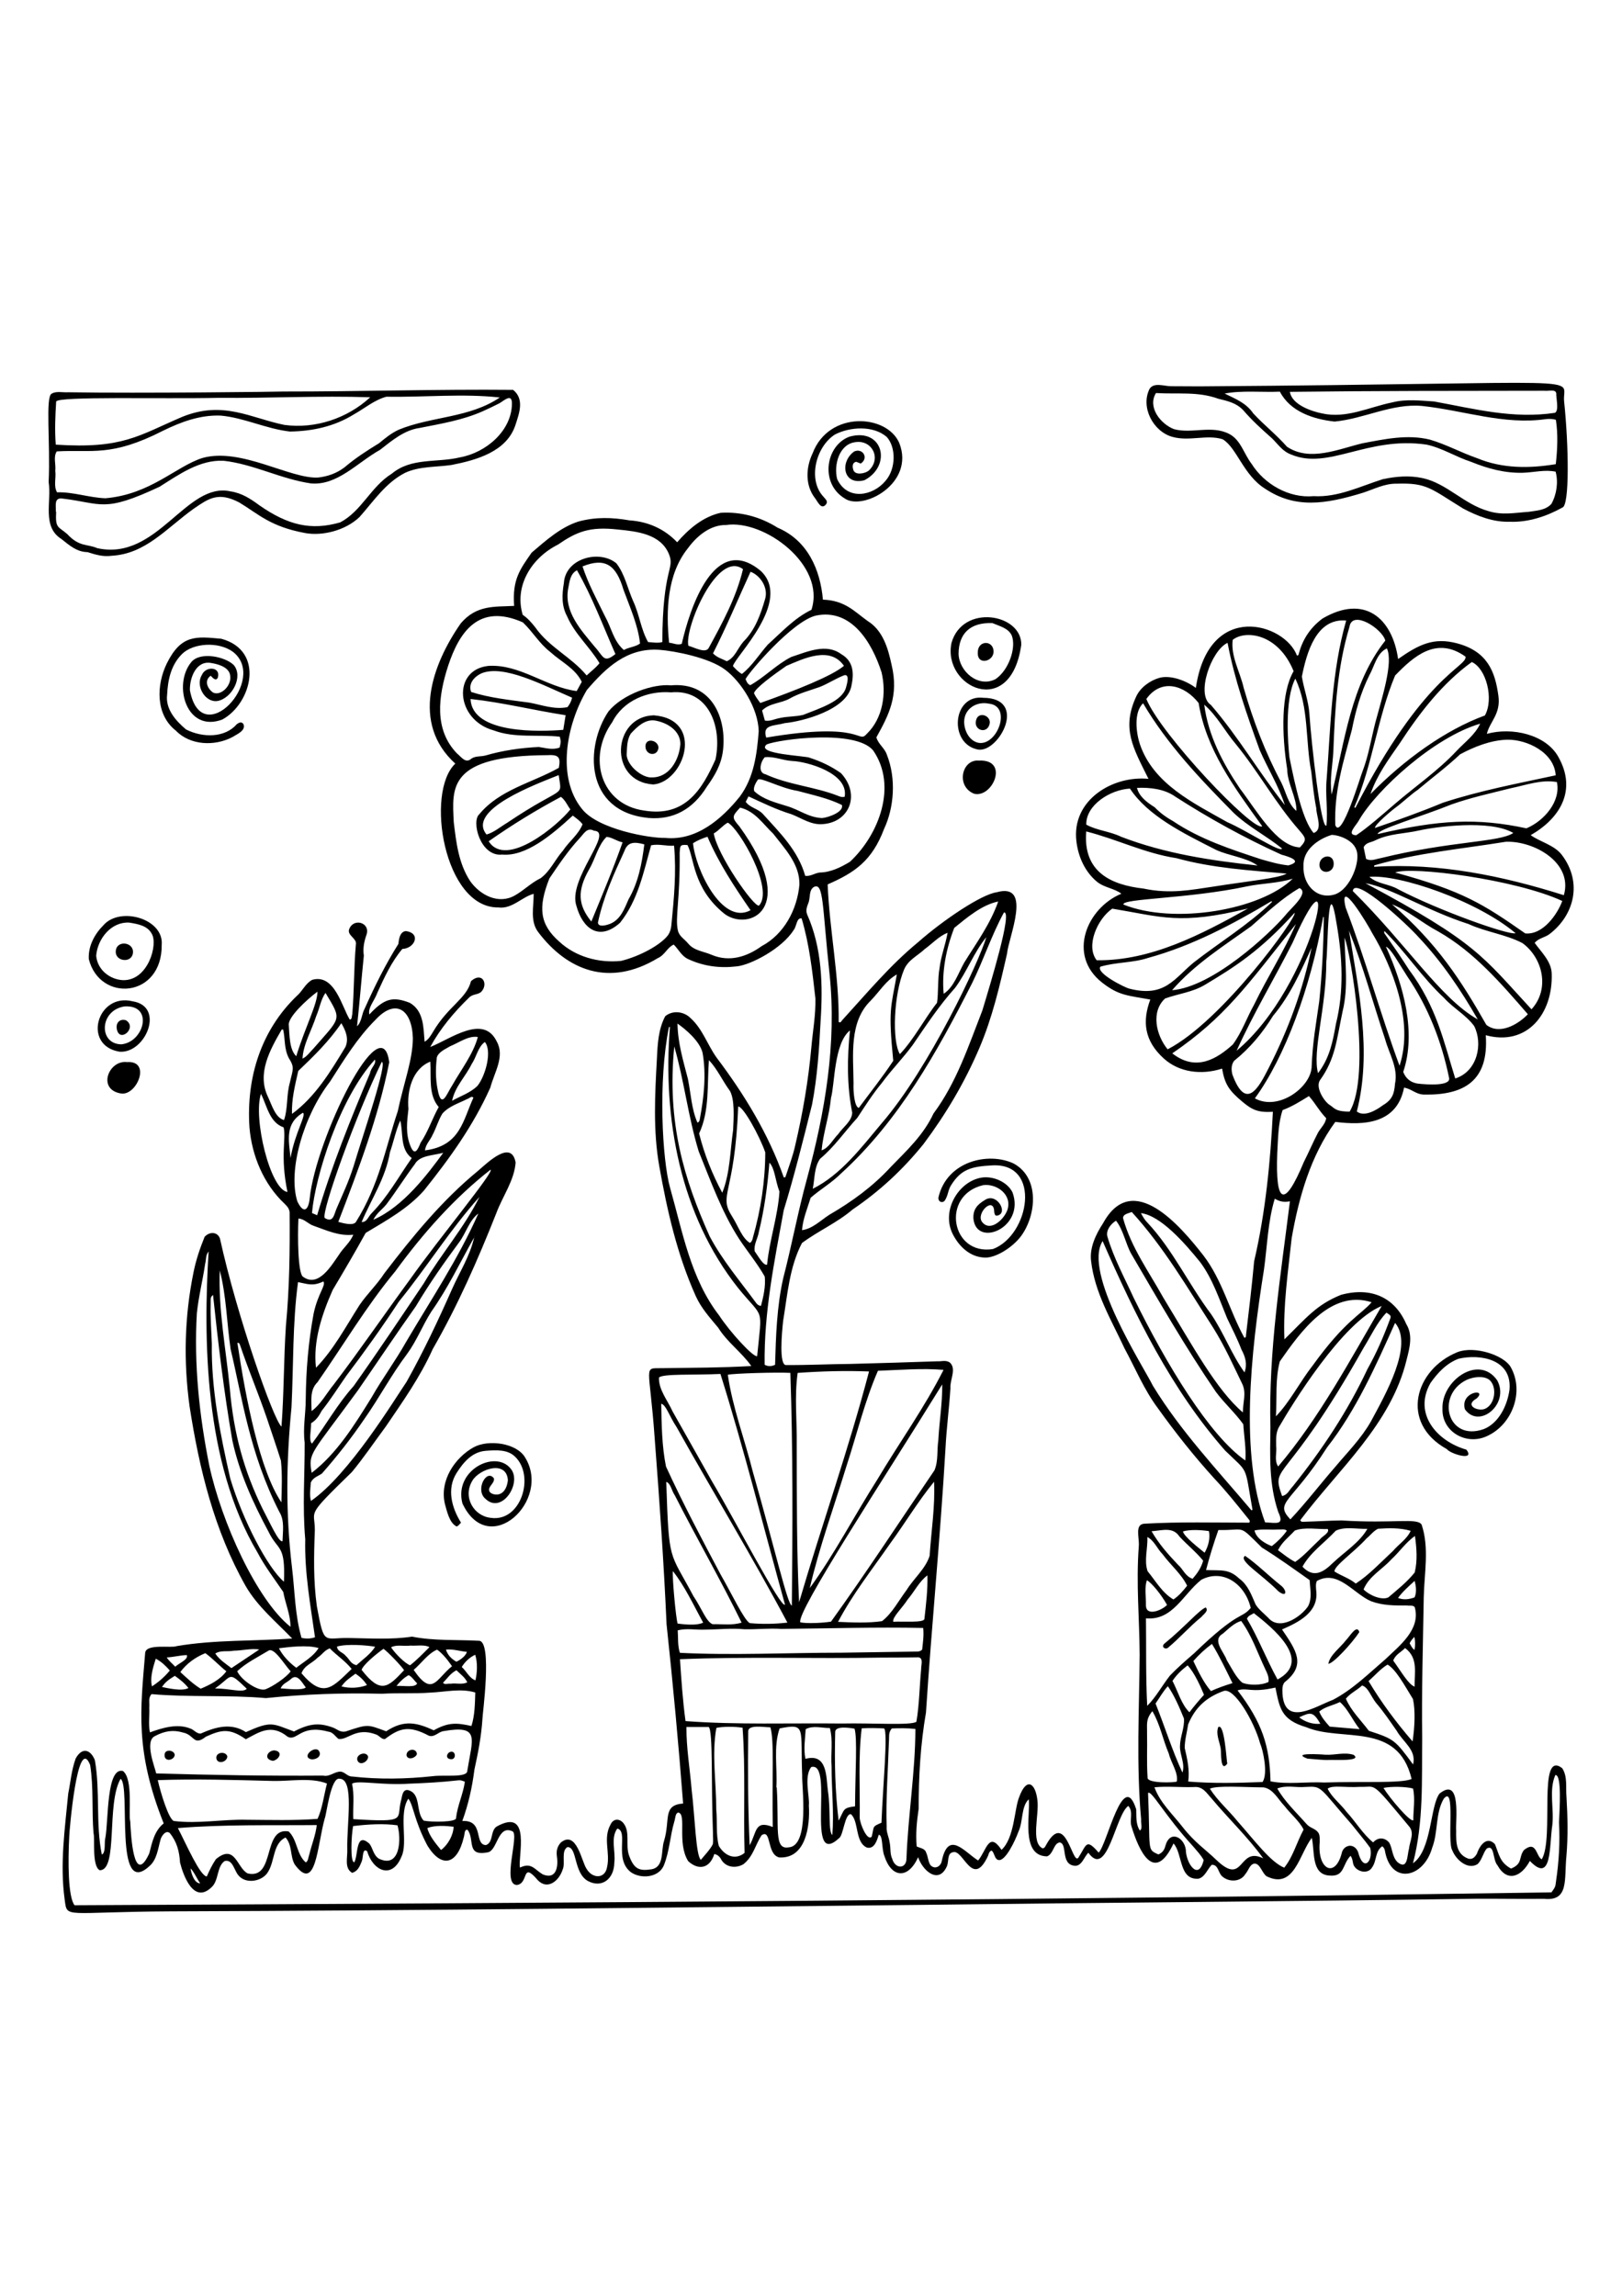 <?xml version="1.0" encoding="utf-8"?>
<!-- Generator: Adobe Illustrator 27.5.0, SVG Export Plug-In . SVG Version: 6.00 Build 0)  -->
<svg xmlns="http://www.w3.org/2000/svg" xmlns:xlink="http://www.w3.org/1999/xlink" viewBox="0 0 2000 2000" width="595" height="842" preserveAspectRatio="xMidYMid meet" data-scaled="true">
<g>
	<rect style="fill:#FFFFFF;" width="2000" height="2000"/>
	<g>
		<path d="M1910.769,736.268c29.996-22.971,40.983-63.209,15.133-97.393c-9.386-12.413-27.017-16.139-38.491-24.466
			c35.356-20.193,57.942-54.856,33.749-97.087c-15.281-26.674-56.151-36.456-87.821-27.79c3.795-15.39,17.234-24.319,14.277-46.636
			c-4.031-30.432-13.757-54.893-50.612-64.852c-29.265-7.908-47.598,1.426-73.064,19.237c-7.268-50.702-41.598-80.034-93.122-49.977
			c-13.996,10.331-23.774,24.173-28.656,41.075c-1.087,3.013-0.423,4.455-2.968,4.63c-14.839-39.913-108.673-68.377-124.668,39.898
			c-12.572-9.428-31.804-16.146-45.095-12.355c-10.99,3.135-23.099,11.424-28.402,22.872c-18.315,39.535-4.04,63.025,15.102,101.597
			c-43.625-4.373-95.123,25.774-88.879,77.127c2.372,19.505,10.758,37.595,25.43,49.765c8.75,7.205,21.597,8.111,29.99,14.706
			c-42.455,17.53-67.11,75.596-23.701,109.573c20.844,16.315,31.781,15.775,59.388,20.887c-9.844,26.402-7.866,50.646,16.879,72.881
			c18.682,16.787,45.887,20.507,71.636,12.256c3.358,19.07,8.219,26.836,25.23,40.989c12.117,10.081,19.131,13.278,37.423,12.247
			c-3.072,61.617-8.992,123.457-23.134,184.311c-2.8,30.695-6.307,59.729-9.958,90.426c-0.23,2.957,0.211,3.196-2.075,3.868
			c-18.449-33.561-27.133-71.035-50.611-101.653c-27.598-35.194-87.028-106.306-123.559-39.665
			c-9.008,13.765-16.853,30.298-14.838,46.628c4.494,39.203,24.895,72.527,41.169,107.633c13.554,25.033,24.08,50.871,41.052,73.661
			c21.828,30.47,44.644,59.235,69.797,86.923c14.813,15.754,26.99,31.101,40.531,47.948c2.22,3.062,3.987,3.523,2.575,6.422
			c-42.865-0.071-86.24-1.167-128.579,1.237c-13.324,0.164-6.858,16.61-7.701,27.689c-3.495,45.897,0.792,88.991,1.047,134.108
			c-0.567,67.917-4.278,135.019,1.813,202.701c-0.57,4.363,2.136,11.802-1.549,13.776c-5.27-7.92-4.138-17.38-4.503-26.085
			c-16.138-51.243-35.598,42.757-46.301,53.314c-15.712-18.031-14.678-9.812-25.098,6.339c-7.537,9.426-15.548-59.032-39.472-16.221
			c-1.471,2.651-1.933,4.203-4.488,4.653c-14.988-6.916-4.146-41.381-6.472-59.319c-2.417-21.318-13.42-29.094-22.605-3.605
			c-5.939,14.643-5.691,50.107-21.65,64.761c-15.708-23.539-18.541,0.792-28.864,13.123c-16.979-10.711-36.523-37.505-44.704,0.105
			c-1.121,7.651-9.058,11.312-14.164,5.48c-3.123-5.206-2.742-10.05-5.088-14.984c-1.475-5.644-7.537-5.744-11.81-7.977
			c-1.348-16.044,0.121-30.487,2.445-46.364c-0.029-39.88,2.182-78.948,9.023-118.701c7.119-109.102,17.706-216.191,24.075-325.904
			c1.277-25.042,4.498-48.714,6.091-73.859c-0.992-9.877,8.09-24.282-1.013-31.914c-5.401-3.111-9.852-0.957-15.254-1.282
			c-35.825,1.22-71.107,2.315-106.792,3.235c-26.962,0.203-52.539,1.598-80.132,1.375c-8.053-1.141-4.885-38.544-3.062-54.696
			c5.344-32.444,7.807-66.349,23.177-95.722c20.525-15.213,42.671-24.538,62.556-41.375c33.292-22.622,61.569-48.808,87.183-80.448
			c27.858-37.223,50.965-76.212,69.106-118.771c15.999-37.536,24.925-76.066,34.016-116.109
			c1.609-19.723,32.109-88.335-12.835-75.68c-18.908,2.627-66.178,34.476-96.94,61.637c-34.568,28.504-62.323,61.927-92.771,95.255
			c-2.259,2.352-2.344,4.505-5.057,2.994c0.693-56.675-11.334-113.487-13.592-169.582c33.551-14.633,54.835-29.239,69.617-68.516
			c12.097-25.664,15.251-61.539,3.389-91.405c-2.654-8.166-10.961-13.38-12.895-21.396c15.329-27.659,27.782-51.313,18.776-89.157
			c-4.348-20.432-10.655-42.573-29.7-54.336c-16.281-11.666-27.759-25.287-55.013-26.221c-3.276-36.961-18.737-72.916-55.879-88.723
			c-21.16-13.353-45.432-19.87-70.229-18.335c-21.956,4.838-39.621,20.172-53.619,36.326c-15.569-16.44-35.824-25.493-58.849-27.014
			c-21.487-3.719-41.428-4.363-62.924,1.453c-22.08,7.101-39.892,23.18-57.66,38.32c-14.224,20.526-24.016,32.906-21.586,65.669
			c-23.728,1.359-45.992-1.642-65.776,21.474c-35.135,50.374-61.706,123.212-6.756,172.963
			c-37.482,35.288-13.795,178.269,53.055,177.27c16.84,2.326,29.209-13.005,43.548-16.77c0.155,16.131-4.68,33.598,5.59,47.182
			c35.365,46.776,87.286,68.582,147.597,32.053c8.555-3.737,11.587-13.201,19.562-16.675c6.205,6.353,9.717,14.165,17.617,17.849
			c19.183,8.945,39.144,11.501,59.971,9.034c16.971-1.542,55.813-21.819,70.196-44.693c3.792-4.319,3.494-15.594,9.876-14.459
			c9.559,32.008,13.245,65.224,17.01,98.808c0.419,20.597-3.2,39.659-5.005,60.098c-3.728,41.418-10.509,80.752-19.991,121.338
			c-2.853,12.882-7.522,24.946-11.498,37.137c-0.161,1.302-1.021,2.244-2.508,1.897c-18.989-53.737-48.541-102.205-82.878-147.711
			c-11.428-16.052-17.297-35.383-32.222-48.793c-8.144-8.116-21.947-9.873-31.134-2.109c-8.385,15.94-9.36,33.923-10.185,51.863
			c-2.453,44.485-4.896,89.119,2.905,133.052c9.735,54.826,21.942,108.6,44.834,159.721c6.868,15.336,17.321,26.563,27.825,39.305
			c11.19,17.996,28.892,30.253,40.798,47.206c-36.932,2.187-72.489,2.09-109.557,2.655c-24.715,0.477-16.047-6.4-9.476,87.752
			c5.85,76.18,11.171,151.795,14.543,227.852c7.89,73.598,14.791,147.778,20.419,221.054c-25.641,1.964-15.585,19.628-23.458,45.927
			c-4.105,12.151,0.612,32.464-15.769,35.207c-14.641,2.153-21.394,0.206-27.708-17.823c-4.214-13.043,2.045-28.634-6.932-39.443
			c-5.061-5.77-12.377-5.168-15.614,2.063c-9.568,17.079-0.173,34.656-4.289,52.427c-2.497,15.01-18.362,14.354-25.34,2.034
			c-5.92-8.234-12.17-48.079-31.665-32.306c-4.732,5.292-5.659,10.506-4.894,16.871c1.889,12.331-0.302,29.396-17.381,22.433
			c-10.367-6.194-13.987-15.173-28.106-8.39c-2.89-12.44,14.697-74.615-28.57-50.706c-8.212,5.036-3.936,19.849-13.461,22.968
			c-14.991-0.574-1.81-31.102-29.068-29.715c7.563-20.95,12.066-41.028,14.926-63.399c4.641-21.213,8.452-40.632,9.913-62.739
			c-0.237-3.509,12.549-95.628-4.234-96.018c-28-1.516-55.186,0.311-82.564-5.103c-25.913,3.868-50.892,2.13-77.253,1.703
			c-31.807-0.792-30.957,10.796-40.145-39.112c-4.373-31.534-3.721-62.09-2.483-93.943c0.096-25.734-12.523-14.9,45.682-71.559
			c15.07-18.261,27.534-36.867,41.848-56.147c21.134-31.095,42.21-60.722,57.826-95.394
			c30.938-53.929,55.557-109.883,78.564-167.968c7.744-20.762,22.058-39.929,23.645-62.106c-5.266-28.696-34.388,0.06-46.353,10.308
			c-44.388,36.409-80.519,80.673-115.382,126.166c-9.001,13.935-21.685,25.951-30.733,39.3
			c-16.775,26.259-31.956,55.009-53.677,77.276c-3.774-32.677,7.293-65.879,20.598-95.889
			c14.065-23.571,27.536-46.506,40.669-70.317c25.344-15.252,51.817-29.684,71.864-52.277
			c31.815-39.732,60.799-79.857,81.834-126.879c4.945-18.731,18.148-38.407,7.974-56.684c-16.433-34.475-57.122-3.105-82.091,6.655
			c12.453-22.87,29.316-42.845,47.838-60.856c4.713-4.858,11.245-3.285,15.293-7.416c8.795-9.543,0.964-25.043-12.826-12.955
			c-5.533,21.779-27.783,30.458-46.578,62.091c-3.148,5.213-5.89,10.032-10.662,12.631c-1.482-17.614-0.893-37.938-18.261-47.969
			c-21.018-8.167-31.407-5.451-49.874,14.374c-2.011-8.443,6.246-16.627,10.035-27.112c8.677-18.991,17.301-37.856,30.644-53.663
			c15.307-0.634,23.501-19.244,4.505-22.053c-7.523,0.732-8.688,9.515-9.339,15.818c-15.996,25.316-29.161,52.06-41.556,79.692
			c-3.77,6.777-3.633,16.466-9.445,21.841c3.216-29.633,5.333-57.445,8.376-87.038c-1.395-9.277,0.385-17.668,3.434-26.24
			c4.49-14.861-16.576-20.668-21.637-6.041c-2.374,7.249,9.723,11.186,8.416,18.061c-2.563,29.025-2.081,58.05-4.481,86.662
			c-0.945,2.905,0.002,5.768-3.056,6.434c-9.571-15.286-18.611-56.943-46.287-49.086c-8.326,4.31-11.952,13.79-18.891,19.722
			c-43.799,41.995-62.672,100.157-58.515,162.302c2.947,34.831,17.559,69.852,43.128,93.834c3.612,3.639,5.425,5.486,6.384,10.289
			c0.358,47.403-0.088,93.311-4.588,140.377c-2.72,41.413-2.357,83.029-5.445,124.207c-9.699-7.669-54.931-136.39-75.863-231.764
			c-3.035-8.405-12.626-8.938-18.921-2.168c-5.693,13.972-10.702,28.773-13.724,43.929c-11.121,54.521-12.423,109.557-4.852,164.92
			c11.863,76.84,30.456,153.199,69.09,221.517c14.723,25.534,37.867,44.436,57.471,64.88c-48.018,3.34-95.109,1.325-142.529,9.337
			c-6.301,2.794-38.606-3.632-38.808,8.901c-5.616,68.958-12.88,119.908,22.893,209.665c-11.418,9.041-14.224,23.068-17.799,37.004
			c-19.419,41.924-22.628-22.904-23.434-39.367c-2.535-8.37,3.93-51.942-8.971-62.237c-20.54-5.363-17.766,60.936-21.74,82.48
			c-1.527,4.223,0.856,18.732-4.373,20.481c-7.757-38.507-1.779-77.823-8.55-116.328c-5.022-12.718-15.467-16.913-23.683-2.026
			c-5.262,14.806-6.104,27.981-9.16,43.184c-4.177,43.814-10.417,86.769-4.398,130.681c3.331,23.948-2.229,15.176,131.74,14.515
			c306.728-0.909,612.825-4.8,919.577-7.924c229.358-2.885,458.469-4.196,687.798-7.58c28.324-0.186,56.179,0.399,84.832,0.07
			c31.316,3.269,24.828-23.632,27.81-53.065c2.041-24.572,1.517-47.687,0.08-72.085c-1.14-12.191,1.542-25.354-5.288-35.881
			c-30.899-23.796-9.388,86.22-25.251,112.353c-7.223-3.652-6.207-24.022-21.941-11.45c-6.904,9.169-1.081,16.811-15.934,22.853
			c-13.783-7.628-14.512-16.886-19.796-30.037c-9.247-9.9-18.06-0.458-22.28,11.695c-2.961,5.162-6.22,7.388-10.782,6.047
			c-15.284-5.725-14.94-20.655-14.787-34.57c-0.977-12.183,6.724-67.114-20.38-45.698c-11.869,14.81-9.432,69.788-32.864,85.994
			c13.248-50.584,10.708-102.249,11.359-154.25c-0.841-58.283,0.991-114.761,1.906-173.549c0.636-29.736,7.031-61.102-2.625-89.662
			c-5.534-8.78-34.001-1.054-98.857-5.143c-15.791,0.246-29.739,1.17-45.495,1.602c-3.228-0.011-3.734,0.606-5.32-1.828
			c47.179-62.926,112.114-118.338,131.177-197.914c3.764-14.694,7.972-30.356-0.413-43.902
			c-14.148-32.807-43.136-46.238-80.526-36.052c-30.073,12.153-42.161,27.802-69.764,54.859
			c-1.652-42.258,4.47-82.674,8.953-124.723c8.826-50.466,23.448-101.79,53.79-143.34c35.042,4.373,75.938,2.733,84.802-42.23
			c9.473,1.477,14.379,8.379,24.793,8.557c49.862,0.85,79.898-17.402,75.958-73.198c50.797,13.883,83.065-26.361,81.299-76.216
			c-0.528-14.898-13.015-26.447-21.015-37.62C1897.524,741.076,1904.8,740.839,1910.769,736.268z M1928.305,688.434
			c-75.504-23.886-154.619-40.169-233.875-34.998c0.019-0.584,0.038-1.167,0.057-1.751c53.026-15.469,107.775-20.296,162.272-29.121
			C1891.453,621.261,1939.857,648.264,1928.305,688.434z M1645.828,687.506c-22.733,6.865-39.579-12.813-38.55-34.791
			c-1.105-19.763,17.577-33.449,34.888-38.659c10.555,0.529,26.154,6.969,30.133,18.201
			C1678.249,645.693,1665.367,681.084,1645.828,687.506z M1647.267,847.114c-3.955,22.15-7.685,41.786-22.038,60.688
			c-7.406-26.604,10.37-81.616,10.151-137.92c2.022-11.653,1.487-117.333,12.902-45.255
			C1655.327,765.562,1657.305,806.656,1647.267,847.114z M1524.814,880.153c20.777-45.997,46.295-88.284,69.07-133.26
			C1656.872,604.229,1620.978,799.997,1524.814,880.153z M1675.786,595.813c22.095-37.89,92.708-102.319,149.367-118.821
			c-6.444,13.806-18.691,22.49-29.224,33.661c-22.818,24.411-51.072,43.813-76.002,65.252c-13.277,11.418-33.4,29.237-47.6,38.609
			C1659.284,614.135,1672.641,602.191,1675.786,595.813z M1748.974,739.961c28.953,30.645,52.311,65.298,73.194,101.638
			c-46.326-26.185-87.555-92.451-154.099-158.245C1670.082,663.232,1738.35,727.607,1748.974,739.961z M1696.053,620.688
			c17.648-8.462,35.439-7.856,54.098-12.117c19.572-4.37,86.936-13.726,115.817,3.141c-17.35,11.763-76.489,9.603-163.563,31.05
			c-6.521,1.154-12.009,4.185-17.994,0.857c-0.967-4.647-2.008-9.646-2.977-14.3C1684.653,622.979,1690.707,623.62,1696.053,620.688
			z M1868.79,735.309c-8.672,2.675-94.69-28.061-144.427-53.97c-11.552-7.021-25.14-6.248-35.868-15.518
			C1725.542,662.458,1821.333,695.251,1868.79,735.309z M1882.139,606.005c-60.782-13.064-107.437-10.624-183.306,7.066
			c-1.087-5.59,54.853-21.894,91.008-36.561c24.168-8.542,47.619-13.516,72.578-19.835c18.924-3.836,38.195-11.199,57.296-7.701
			C1924.78,572.662,1904.123,596.802,1882.139,606.005z M1858.163,496.744c24.711-0.499,58.251,15.604,60.1,43.901
			c-46.891,10.123-92.94,18.698-139.176,33.814c-27.533,11.465-55.738,21.476-83.68,31.106
			c-0.731-3.768,20.327-21.492,26.819-26.209c6.212-4.513,20.562-17.545,25.619-20.534c17.481-14.765,36.205-28.637,52.568-44.074
			C1817.81,505.395,1837.969,497.394,1858.163,496.744z M1830.974,466.853c-48.847,17.827-99.895,54.775-141.109,96.911
			c8.148-23.623,21.88-42.112,36.09-62.604c24.582-37.591,52.466-73.89,88.828-100.178
			C1832.565,408.911,1842.239,446.329,1830.974,466.853z M1807.071,394.385c1.76,13.013-51.715,22.517-135.868,186.404
			c-0.436-0.248-0.872-0.496-1.308-0.744c22.615-52.516,28.486-110.187,50.335-162.441
			C1742.816,394.318,1771.128,368.559,1807.071,394.385z M1695.819,475.751c-5.184,20.448-8.412,41.021-15.977,60.606
			c-1.27,2.31-26.009,85.721-33.366,65.674c-1.599-41.873,10.054-78.233,20.436-117.54c4.714-23.763,10.848-45.452,21.545-67.156
			c6.401-11.388,9.17-27.503,21.639-33.143C1718.271,401.369,1704.144,444.765,1695.819,475.751z M1708.133,374.582
			c-42.595,53.893-50.047,124.618-66.166,189.727c-2.683-19.467,1.167-34.473,2.105-53.155
			c1.969-52.006,4.724-103.27,19.847-153.404C1667.176,335.818,1704.586,360.081,1708.133,374.582z M1659.907,349.87
			c-18.188,63.571-19.041,129.568-24.032,194.798c-2.016,19.221,1.74,39.458-0.381,57.975
			c-6.547,4.983-18.518-100.611-20.93-137.552c-1.069-15.891-6.778-30.613-9.312-46.157
			C1611.155,389.735,1622.838,346.527,1659.907,349.87z M1616.9,536.46c1.791,15.711,3.106,29.413,6.133,44.728
			c-0.091,9.427,8.636,26.542-3.292,30.594c-13.395-15.367-22.663-57.762-29.785-93.152c-1.656-15.026-6.476-71.18,7.221-97.138
			C1614.233,456.776,1609.409,498.169,1616.9,536.46z M1519.97,373.706c15.317-12.513,56.077-8.184,75.112,38.558
			c-15.594,26.649-14.81,77.453-7.892,121.009c0.246,17.627,11.797,34.89,11.315,51.284c-10.552-8.939-12.631-23.088-18.702-35.178
			c-19.787-37.063-34.788-76.526-46.285-116.564C1529.018,413.012,1517.497,394.173,1519.97,373.706z M1513.65,377.328
			c8.624,45.504,23.802,88.704,39.638,132.284c9.915,22.529,23.566,44.621,30.967,67.705c-32.005-40.29-57.289-84.25-91.186-123.465
			C1474.067,441.655,1493.466,386.544,1513.65,377.328z M1524.181,502.627c28.094,34.493,48.623,72.547,78.022,106.016
			c7.876,9.271,9.732,11.396,0.608,20.878c-28.561-1.159-53.707-46.144-73.918-72.527c-21.215-31.393-39.132-65.475-44.015-103.405
			C1500.978,467.532,1510.099,486.088,1524.181,502.627z M1584.751,713.38c-19.859,23.158-89.267,88.095-139.525,92.188
			c27.747-32.039,63.241-54.264,97.664-78.932c19.064-16.635,37.689-34.381,59.446-47.012
			C1614.84,685.727,1591.41,704.625,1584.751,713.38z M1477.967,451.534c9.211,56.882,42.599,102.291,78.456,151.933
			c-10.9,7.139-125.421-113.482-142.918-156.944C1432.095,420.536,1460.749,429.592,1477.967,451.534z M1405.601,502.451
			c-4.373-12.809-8.229-39.195,3.888-50.586c29.935,50.794,70.325,93.273,111.598,134.979c17.851,17.125,41,28.724,59.69,44.07
			c-1.632,5.707-42.843-21.868-67.365-32.488C1471.42,574.776,1422.261,551.207,1405.601,502.451z M1449.217,566.953
			c41.865,26.914,85.211,50.809,130.823,71.489c7.901,2.158,27.958,7.943,8.516,13.268c-11.722-1.271-21.469-4.14-33.102-7.413
			c-37.904-12.472-75.603-24.802-108.702-46.949c-8.432-4.754-16.126-10.159-22.859-17.246
			c-9.401-5.945-19.256-13.072-21.942-23.982C1418.051,555.496,1435.753,557.365,1449.217,566.953z M1593.995,668.088
			c-39.911,38.971-146.702,56.787-208.757,31.876c-2.542-7.556,79.744-6.94,152.279-22.385
			C1556.299,673.647,1575.447,673.906,1593.995,668.088z M1393.275,557.034c22.161,33.465,64.497,54.422,106.16,75.515
			c16.431,7.547,37.002,9.217,51.174,19.277c-56.987-5.987-114.366-14.702-168.166-35.408c-13.623-6.715-30.288-7.814-42.996-14.973
			C1338.78,577.349,1368.984,558.273,1393.275,557.034z M1339.346,609.834c38.008,9.63,72.146,26.965,111.323,32.969
			c44.298,12.272,91.035,15.12,135.807,18.974c-9.351,5.807-46.539,9.092-91.039,16.171c-26.683,3.861-52.321,9.326-85.479,2.315
			C1369.979,675.721,1335.251,659.969,1339.346,609.834z M1352.249,768.632c-13.834-17.706,0.968-51.068,19.218-63.621
			c61.617,10.231,83.38,20.373,167.285-0.177C1481.342,736.749,1419.317,769.516,1352.249,768.632z M1392.327,803.58
			c-4.701-1.006-41.225-18.988-35.525-27.009c19.897-5.844,39.554-4.486,58.917-10.836c54.06-14.838,104.331-41.383,151.945-69.91
			c0.297,0.279,0.594,0.559,0.891,0.838c-29.793,28.705-63.854,49.193-96.367,74.504
			C1448.017,790.872,1436.485,815.053,1392.327,803.58z M1436.582,815.77c16.862-6.029,33.875-7.695,49.303-16.957
			c36.221-21.681,68.364-41.977,110.398-88.62c4.286,3.657-89.221,133.715-156.553,168.24
			C1425.586,861.112,1418.776,832.237,1436.582,815.77z M1445.483,883.401c64.559-44.184,91.402-82.476,152.441-159.41
			c-14.937,34.057-35.167,65.508-51.531,99.294c-9.076,16.298-15.224,34.291-26.26,49.195
			C1500.464,890.228,1474.735,906.344,1445.483,883.401z M1519.609,909.567c-1.444-5.626-1.629-11.772,2.029-16.869
			c19.854-15.982,34.952-34.306,48.179-55.663c21.02-25.033,34.303-54.865,47.434-83.937
			c-10.589,52.065-28.872,101.368-53.1,148.759C1551.755,926.354,1536.294,954.642,1519.609,909.567z M1547.31,938.917
			c37.164-51.155,68.378-135.492,84.212-223.658c0.264,0.046,0.527,0.091,0.79,0.137c-0.38,34.898-2.075,68.85-5.619,103.813
			c-3.873,27.931-8.207,49.589-9.439,81.807C1615.3,925.919,1576.172,954.629,1547.31,938.917z M1480.093,1141.056
			c15.206,20.617,23.297,45.396,32.979,68.828c6.238,13.009,12.741,25.769,17.778,38.815c4.938,9.19,7.309,18.005,3.679,28.017
			c-16.002-22.278-25.489-48.636-41.143-71.732c-27.618-36.766-47.331-79.641-78.789-113.149c-2.764-2.667-5.262-6.677-7.775-11.477
			C1431.098,1083.398,1460.48,1116.8,1480.093,1141.056z M1395.469,1078.916c39.548,43.307,68.474,93.103,100.35,142.603
			c14.42,22.95,24.469,45.846,36.291,70.139c4.751,11.092,0.479,21.662,0.388,34.386c-32.446-27.576-61.766-81.763-98.153-141.602
			c-17.91-32.201-39.674-61.925-49.524-97.718C1384.369,1081.285,1392.36,1080.551,1395.469,1078.916z M1376.075,1089.702
			c8.989,11.035,11.844,28.551,18.899,40.983c33.685,57.632,66.563,114.862,104.245,169.979
			c10.628,14.341,23.548,25.604,33.835,40.007c0.926,15.278,3.649,29.662,2.536,44.639
			c-44.238-30.792-96.882-117.489-137.784-200.701c-11.578-25.314-24.372-48.417-32.399-75.551
			C1363.464,1101.299,1369.937,1093.425,1376.075,1089.702z M1421.71,1293.39c-12.534-25.214-86.776-139.629-62.127-178.574
			c40.062,91.605,84.639,182.786,151.091,258.297c29.632,28.798,23.659,16.566,33.724,72.897c-0.417,0.264-0.835,0.527-1.252,0.791
			C1500.913,1396.783,1455.972,1349.381,1421.71,1293.39z M1555.839,1492.542c20.61,12.77,39.218,26.318,59.033,40.242
			c0.47,10.431,3.351,22.732-2.113,32.424c-8.893,13.054-34.843,30.594-48.953,14.018c-5.46-5.516-11.598-10.041-15.591-16.468
			c-5.306-12.078-9.352-23.943-20.191-31.882c-13.03-12.292-22.093-9.713-40.912-10.51c4.448-16.945,9.229-32.514,15.198-49.385
			C1537.562,1471.726,1525.919,1463.124,1555.839,1492.542z M1546.835,1471.538c10.007-2.081,18.752-0.547,29.156-1.172
			c4.315,0.251,7.989-1.1,10.749,1.552c-5.25,7.305-11.389,13.41-18.582,18.983
			C1560.026,1487.637,1549.162,1481.614,1546.835,1471.538z M1676.499,1716.508c-13.067-1.112-24.936-2.121-36.943-3.143
			c-4.877-5.56-9.891-10.993-12.889-18.557c6.913-5.97,17.105-7.582,25.452-11.727
			C1661.501,1690.876,1667.591,1705.071,1676.499,1716.508z M1659.508,1678.939c5.586-6.873,13.896-10.529,19.979-16.262
			c7.537,2.044,10.948,13.634,17.326,21.529c9.651,11.297,16.877,22.223,25.311,34.212c7.936,14.068,24.704,23.807,20.264,41.603
			c-22.291-30.402-23.559-31.347-54.555-41.506C1677.748,1705.05,1666.322,1694.416,1659.508,1678.939z M1628.055,1709.871
			c-9.134,0.886-18.864-2.186-26.064-7.959C1615.653,1695.581,1619.16,1694.337,1628.055,1709.871z M1610.773,1714.128
			c44.005,18.6,112.71-7.556,129.826,63.804c-12.697,5.626-62.153,2.784-107.503,4.33c-21.847-1.157-45.402,2.688-66.482-1.44
			c-1.1-43.914-10.365-72.415-40.646-112.111c12.301-3.965,15.954,3.437,46.677-3.475
			C1577.88,1690.185,1579.319,1704.858,1610.773,1714.128z M1626.172,1845.22c-3.15-6.144-10.703-6.589-14.991-11.595
			c-12.411-14.115-27.274-27.964-36.21-43.984c11.752-4.466,22.089-0.843,34.789-1.908c21.154-1.149,15.938-0.487,57.685,47.036
			c7.588,9.718,15.067,18.273,22.084,28.067c3.842,16.588-8.47,30.525-14.951,5.113c-2.107-5.472-7.269-9.204-13.017-7.116
			c-3.18,0.996-5.881,4.018-6.859,7.375c-7.976,33.024-30.747,21.573-27.409-12.724
			C1627.102,1851.183,1627.637,1848.771,1626.172,1845.22z M1414.369,1721.672c0.229-11.327-1.866-17.055,6.55-27.355
			c9.754,16.57,12.845,35.025,20.311,52.423c2.696,11.342,11.776,23.175,9.848,34.303c-2.482,1.43-35.835,2.526-36.045-4.483
			C1413.744,1756.523,1414.775,1740.996,1414.369,1721.672z M1460.787,1739.569c0.084-10.244,2.803-19.129,4.273-29.006
			c8.611-20.692,21.954-33.107,43.415-40.989c13.225-5.441,38.127,37.916,45.257,64.364c3.71,8.3,10.002,37.348,3.065,47.7
			c-30.456,1.21-61.73,1.938-91.657-0.558C1467.033,1766.756,1464.062,1753.833,1460.787,1739.569z M1457.97,1769.994
			c-12.882-27.828-21.658-56.55-33.139-85.118c5.161-7.258,9.288-15.032,15.199-21.322c7.988,11.398,14.282,26.224,19.842,39.833
			c0.859,11.698-4.791,22.433-4.919,34.136C1454.729,1748.372,1461.622,1759.359,1457.97,1769.994z M1445.738,1657.011
			c5.198-7.896,11.468-13.581,18.605-19.136c8.365,8.589,16.688,27.513,20.25,36.28c-6.302,6.92-12.522,14.388-17.995,21.518
			C1456.681,1685.911,1452.502,1670.076,1445.738,1657.011z M1471.456,1632.559c7.029-8.03,14.349-14.798,22.932-21.138
			c9.6,15.699,16.995,31.571,25.341,48.352c-9.508,2.865-18.375,6.073-26.598,9.786
			C1484.205,1659.397,1477.231,1644.706,1471.456,1632.559z M1512.712,1631.487c-3.702-10.694-18.753-24.734-4.81-32.767
			c6.676-5.639,14.129-13.463,22.59-15.509c13.119,18.066,19.864,38.625,29.435,58.889c2.705,5.724,4.962,10.028,4.21,16.183
			c-8.649,4.412-24.135,4.283-32.15,1.046C1524.427,1653.4,1518.253,1640.692,1512.712,1631.487z M1472.304,1623.079
			c-10.416,9.04-20.104,17.415-29.62,27.251c-9.648,12.228-17.402,26.854-28.141,37.426c-1.86-36.406-1.076-71.908-1.517-107.895
			c32.9,3.136,45.883-29.836,68.249-47.534c26.749-13.935,53.888,5.118,60.934,34.746
			C1530.163,1581.34,1528.672,1568.76,1472.304,1623.079z M1471.304,1861.161c4.76,5.633,9.643,10.795,12.889,16.692
			c-6.554,26.9-22.071,3.418-22.051-13.073c-2.374-15.307-19.837-24.398-25.25-4.135c-1.219,4.743-3.627,8.231-8.541,10.297
			c-14.703-6.597-9.667-3.998-12.75-75.744C1419.635,1791.125,1436.155,1822.876,1471.304,1861.161z M1458.21,1837.139
			c-12.595-16.137-27.793-29.954-34.726-48.989c16.705-1.541,31.795,0.257,48.709-0.282c10.974-1.104,15.493,7.353,22.042,14.425
			c20.671,24.746,44.823,47.673,63.388,73.496c-31.312-15.461-22.848,35.544-57.794,1.905
			C1486.19,1864.564,1473.054,1856.158,1458.21,1837.139z M1525.695,1829.749c-11.112-13.65-24.568-25.206-33.837-39.875
			c9.382-4.206,41.799-1.73,66.191-1.591c11.855,1.842,17.552,14.344,25.628,22.746c7.446,9.728,18.472,18.708,23.716,29.266
			c-8.787,16.354-13.028,33.608-23.895,46.963C1566.885,1880.476,1548.005,1855.065,1525.695,1829.749z M1660.301,1818.421
			c-7.188-9.781-18.384-18.006-23.227-28.556c6.215-4.674,20.694-1.091,39.79-2.224c21.194,0.74,12.229-9.476,60.075,48.094
			c7.854,8.455,1.475,18.159,0.38,28.335c-2.303,7.634-1.23,26.56-13.866,16.578c-7.262-6.839-6.084-16.891-10.653-24.485
			c-5.676-6.401-13.697-6.669-19.687-0.051C1679.939,1845.194,1671.956,1831.015,1660.301,1818.421z M1537.583,1580.473
			c1.414-4.182,5.38-4.832,8.543-6.924c22.691,17.884,73.078,58.111,29.144,81.735
			C1561.731,1630.802,1551.816,1604.681,1537.583,1580.473z M1490.64,1472.349c1.692,8.063-0.24,17.862-5.29,26.644
			c-6.667-5.385-25.658-20.091-26.722-26.256C1467.633,1470.08,1481.236,1470.942,1490.64,1472.349z M1454.277,1479.021
			c9.706,10.454,20.612,19.109,29.27,29.78c-2.326,8.616-7.256,15.714-13.025,22.334c-9.191-3.133-11.335-11.457-18.025-17.35
			c-12.511-13.214-23.164-25.18-32.588-41.252C1433.692,1471.424,1446.334,1466.937,1454.277,1479.021z M1414.763,1479.571
			c8.957,5.11,11.756,14.116,18.921,21.468c9.553,12.981,23.282,24.425,30.1,38.647c-5.043,6.382-10.117,12.469-16.912,16.935
			c-14.008-8.336-21.744-22.649-31.835-34.837C1410.488,1508.694,1415.354,1493.805,1414.763,1479.571z M1414.294,1532.876
			c6.366,3.936,17.639,17.778,24.745,30.504c-6.158,6.467-26.194,15.009-26.049,0.128
			C1413.235,1553.831,1410.869,1541.478,1414.294,1532.876z M1139.827,1580.734c-0.989,4.933-26.321,2.61-38.338,3.366
			c-1.891-5.074,11.493-17.459,17.745-27.52c8.268-9.554,14.249-22.357,24.312-29.671
			C1144.019,1545.109,1141.891,1561.837,1139.827,1580.734z M1146.268,1502.83c-5.191,16.266-19.55,27.759-28.363,42.128
			c-9.877,13.12-17.72,28.622-30.353,38.422c-17.7,2.496-36.57,1.623-54.205,0.848c18.125-34.351,41.082-63.286,63.526-95.544
			c18.795-25.668,34.912-52.781,54.873-77.207C1153.187,1441.909,1148.276,1471.994,1146.268,1502.83z M1156.985,1360.436
			c-1.855,12.617,0.145,25.235-4.716,36.903c-42.529,62.449-83.661,125.601-127.603,186.625c-12.835,1.96-30.62,2.367-37.86,0.841
			c-5.2-12.388,101.52-174.35,175.01-293.32C1162.043,1314.694,1158.236,1336.977,1156.985,1360.436z M1163.412,1273.605
			c-23.641,46.818-54.538,89.663-81.562,135.058c-28.116,44.183-52.981,92.151-83.373,133.944
			c12.036-51.496,29.68-99.497,45.311-150.59c12.85-39.167,22.382-79.641,38.744-117.302
			C1109.246,1273.737,1137.538,1271.337,1163.412,1273.605z M983.559,1277.316c28.93-2.047,59.282-2.922,88.001-1.756
			c-24.975,95.382-58.258,189.188-86.247,284.483c-3.024-63.312-2.794-128.934-2.92-193.597
			C982.843,1336.772,979.388,1306.247,983.559,1277.316z M1211.303,830.488c-17.169,43.969-31.879,88.957-60.257,127.058
			c-12.206,26.337-32.692,45.38-52.817,66.022c-22.176,24.075-47.496,42.471-75.774,58.922
			c-10.92,7.067-20.624,17.155-33.525,18.864c0.845-12.948,6.617-26.937,10.632-39.893c12.073-10.584,25.87-18.353,37.671-30.138
			c71.217-65.004,118.322-149.48,161.426-234.523c14.162-28.612,24.064-59.395,39.241-87.021
			C1248.843,707.329,1221.455,796.844,1211.303,830.488z M1002.187,1050.346c2.502-12.515,1.659-26.619,8.964-36.926
			c17.835-14.88,30.467-33.662,45.947-50.509c9.966-15.239,18.771-29.081,30.266-43.027c12.561-17.097,25.774-30.13,38.149-46.952
			c16.763-24.498,32.424-48.265,52.235-70.367c14.437-19.505,23.189-43.923,38.435-62.37
			c-8.642,29.49-70.071,161.066-128.975,229.355C1062.326,999.18,1037.011,1032.963,1002.187,1050.346z M1230.822,696.213
			c-9.532,27.36-26.662,50.753-41.933,75.382c-7.288,12.873-12.675,30.251-25.29,38.366c-2.543-27.338,3.04-55.595,13.028-81.189
			C1192.276,716.018,1210.758,700.286,1230.822,696.213z M1140.247,754.861c9.417-6.867,17.692-16.025,28.171-20.125
			c-2.696,15.368-8.132,28.446-9.984,44.003c-2.23,11.95-1.303,31.818-3.036,42.348c-14.382,18.002-28.847,45.66-45.798,63.249
			c-9.853-16.136-7.702-73.414,5.156-104.218C1119.883,768.115,1131.047,763.436,1140.247,754.861z M1073.551,818.481
			c10.524-10.695,18.918-24.987,32.29-32.33c-7.38,41.583-10.703,42.833-4.42,106.437c-13.014,19.738-28.581,39.294-42.465,58.039
			c-5.386-1.075-6.996-20.226-6.504-30.137C1052.224,886.045,1046.665,844.721,1073.551,818.481z M1048.023,855.169
			c-3.451,33.909-3.87,67.886,2.804,101.373c-0.421,10.614-11.313,17.652-17.272,26.433c-6.515,6.427-11.467,17.08-20.514,19.993
			c2.019-21.499,9.569-42.847,11.616-64.68C1029.359,921.897,1028.209,870.86,1048.023,855.169z M1087.018,413.736
			c6.118,25.859,1.685,56.485-18.082,75.664c-11.757,13.333-2.23-15.91-124.155,4.756c-5.139-16.431,9.292-14.074,23.075-17.877
			c21.354-2.017,76.649-16.268,82.013-46.053c3.169-14.688,2.99-30.084-12.685-39.02c-18.386-13.575-41.462-3.028-61.492,3.532
			c-18.231,9.184-32.985,25.038-50.535,34.792c-3.385-1.278-4.518-4.188-5.827-7.561c4.685-9.052,57.589-71.085,86.587-78.193
			C1049.328,334.642,1074.932,376.057,1087.018,413.736z M880.103,612.304c6.769-3.822,11.113-10.096,17.307-13.294
			c14.05,7.159,57.517,82.064,38.425,102.316C928.923,702.596,884.305,638.405,880.103,612.304z M925.465,706.953
			c-35.663,19.306-68.377-52.211-70.912-82.612c5.532-3.58,11.525-5.933,17.784-7.984
			C886.269,648.954,905.528,678.05,925.465,706.953z M820.37,617.819c-19.101,0.553-83.324-10.605-102.862-35.841
			C686.46,543.591,697.8,479.14,723.655,435.41c23.213-26.954,49.233-52.332,89.588-49.458c17.849,1.326,61.153,9.473,80.921,24.534
			c19.246,14.317,40.607,46.815,41.356,75.788c-2.15,28.26-5.863,57.054-23.215,80.477
			C889.619,595.027,858.382,621.509,820.37,617.819z M769.931,633.967c4.177-11.883,12.982-11.278,24.536-8.207
			c-2.991,23.738-7.371,46.875-19.43,67.749c-5.225,11.903-9.726,24.551-22.243,30.009c-4.341,1.729-15.1,5.125-15.52-1.371
			C743.888,690.939,756.614,662.935,769.931,633.967z M729.154,720.892c-16.488-20.254-17.744-37.796-2.667-64.37
			c7.576-12.948,10.863-29.588,21.41-40.017c6.762,0.534,12.492,5.303,19.778,6.754
			C756.055,656.238,742.339,688.828,729.154,720.892z M691.71,567.194c5.662,4.442,7.873,10.65,11.579,15.453
			c-14.084,18.385-78.965,73.707-100.721,39.308C631.589,601.617,661.183,583.453,691.71,567.194z M599.925,613.628
			c-24.968-30.413,61.033-61.999,88.999-73.236c3.875,29.331,8.476,10.406-63.546,58.761
			C616.877,604.239,608.917,611.151,599.925,613.628z M697.439,466.555c-1.091,6.758-1.994,12.356-2.911,18.038
			c-27.563,2.273-112.599,5.614-114.283-38.026C619.572,450.792,658.463,460.579,697.439,466.555z M593.374,415.043
			c27.455-11.523,75.733,14.306,112.051,29.908c-1.167,5.122-3.245,8.454-5.682,11.65c-16.29,3.352-31.873-2.811-47.149-5.583
			c-24.141-3.304-48.669-5.715-71.685-13.139C577.169,427.482,584.713,419.185,593.374,415.043z M758.83,391.159
			c-14.71,11.819-14.522,3.053-25.789-9.311c-16.86-20.519-37.859-43.065-32.406-71.625c1.732-8.569,2.345-17.954,10.802-22.35
			C730.123,320.343,743.459,356.198,758.83,391.159z M718.284,283.12c27.833-11.228,41.383-2.045,50.489,28.735
			c7.956,21.722,18.011,43.692,20.417,66.353c-5.973,4.271-13.529,4.33-19.933,7.98c-12.847-11.085-15.19-27.187-23.283-41.637
			C736.022,324.199,725.194,304.343,718.284,283.12z M874.148,383.145c-3.666,8.008-17.642-0.141-25.346-2.195
			c-5.074-21.269,35.514-118.356,67.345-94.433C907.888,321.294,891.077,352.171,874.148,383.145z M925.448,289.741
			c11.414,4.086,21.973,18.885,18.12,33.026c-5.867,20.198-12.385,38.532-26.945,53.183c-7.215,8.27-10.389,19.724-20.471,24.075
			c-5.578-2.913-12.074-4.506-16.983-9.718C896.038,357.155,910.176,322.979,925.448,289.741z M929.683,439.365
			c1.955-6.576,24.185-22.647,39.908-33.587c21.936-9.386,53.919-24.737,71.049-0.096c-14.465,12.43-59.412,30.277-103.159,45.811
			C934.525,447.366,931.495,443.653,929.683,439.365z M934.32,546.265c2.735-4.17,27.259,10.111,49.232,13.607
			c18.477,5.021,37.573,8.994,54.471,17.317c3.034,8.328-16.259,15.495-24.481,16.158c-16.896-0.799-27.732-10.218-43.126-14.725
			c-14.257-4.491-29.046-8.021-40.239-18.246C928.121,556.193,932.144,549.487,934.32,546.265z M1033.037,565.83
			c-29.177-11.33-59.976-13.185-89.108-26.435c-10.167-2.119-5.679-16.203-0.934-21.039c11.322-1.334,22.315,4.001,33.894,4.636
			c17.742,0.607,69.745,14.787,64.656,44.035C1038.147,568.053,1035.009,566.651,1033.037,565.83z M939.677,460.748
			c9.456-9.397,23.18-8.61,34.029-14.722c11.822-6.667,24.505-9.805,37.138-14.303c10.543-4.173,19.703-10.497,30.227-14.448
			c6.983-1.565,3.314,10.649,2.15,14.935c-4.505,17.066-31.902,25.603-52.8,33.923c-10.193,2.418-18.85,1.668-28.876,3.905
			c-6.841,1.235-11.728,4.286-18.425,3.148C941.904,468.795,940.846,464.971,939.677,460.748z M848.357,260.563
			c10.809-14.846,27.516-28.847,46.889-28.466c46.901-7.172,123.321,49.235,105.302,104.519
			c-21.002,10.15-36.59,27.391-53.775,42.86c-10.595,11.936-19.683,26.759-31.951,36.212c-4.43-2.394-7.608-5.957-11.08-9.62
			c1.982-11.369,73.797-79.916,34.428-117.288c-57.323-48.084-87.548,46.129-97.544,89.796c-5.611,2.041-10.735-1.124-15.605-1.366
			C821.092,337.773,822.413,292.681,848.357,260.563z M687.883,256.301c23.046-15.814,38.89-22.63,74.216-18.633
			c23.388,2.357,52.459,5.363,62.716,30.232c7.709,18.943-7.911,16.246-8.124,108.469c-6.412,1.652-11.633,0.255-17.58,0.041
			c-9.098-16.374-10.524-33.643-18.449-50.63c-7.003-15.87-10.116-32.792-20.582-46.416c-20.593-17.241-62.969-6.604-64.801,24.355
			c-2.374,13.995-2.995,28.085,3.919,40.779c9.417,21.955,28.142,38.011,40.003,57.924c-4.572,5.759-10.322,9.887-15.836,15.134
			c-18.922-22.872-45.988-34.517-63.306-59.258c-4.475-5.733-9.757-11.746-15.497-15.415
			C633.747,307.15,655.494,272.53,687.883,256.301z M552.639,405.433c13.758-41.453,37.635-77.416,92.063-53.334
			c12.483,11.861,20.213,26.043,33.846,36.523c13.501,12.315,30.677,20.073,38.811,36.801c-2.048,3.714-4.085,7.407-6.261,11.353
			c-37.811-4.762-69.824-33.479-108.945-31.003c-44.751,4.71-40.521,66.571,6.5,79.49c26.062,9.837,54.902,4.799,81.592,7.78
			c1.516,6.196,1.516,6.196-0.192,13.38c-8.873,3.313-16.935,0.543-25.747-0.699c-21.909,1.049-44.42,4.281-65.205,10.365
			c-6.627,1.835-12.075,0.376-17.697,3.86c-7.295,6.735-12.294-1.753-18.037-6.368C535.094,484.134,540.196,443.768,552.639,405.433
			z M634.805,688.759c-19.882,11.406-42.72-0.227-55.06-17.667c-14.328-21.878-17.227-47.579-20.258-72.818
			c-1.958-41.992-7.956-81.992,115.986-82.478c14.13-0.886,15.883,3.425,13.597,15.618c-33.23,18.703-72.82,26.744-98.01,57.145
			c-10.215,8.511,1.029,52.835,28.265,49.809c29.037,2.514,60.386-23.67,86.958-48.075c4.902,3.758,9.064,6.666,12.012,10.702
			c-5.169,13.021-16.469,20.803-24.113,32.438c-9.861,11.144-15.615,25.264-27.517,34.025
			C654.613,673.325,646.19,682.354,634.805,688.759z M827.825,725.49c-0.484,4.659-1.615,8.357-3.86,11.88
			c-9.312,12.627-35.644,26.523-58.047,32.037c-27.457,2.865-56.054-4.913-76.365-23.788
			c-24.124-21.305-26.326-41.951-12.146-77.819c11.669-17.21,22.751-33.751,36.955-49.231c5.532-5.656,9.297-14.323,18.052-9.617
			c25.499,1.206-33.119,59.766-21.585,92.948c7.579,27.373,27.675,43.8,53.653,20.595c22.283-27.815,29.043-62.589,38.359-95.615
			c10.238-1.97,18.949,1.301,28.306,0.487C834.143,660.43,831.072,692.339,827.825,725.49z M939.13,751.247
			c-18.266,13.139-39.708,20.085-61.906,10.596c-10.359-4.428-21.42-4.901-28.814-13.989c-4.761-5.654-11.199-8.949-12.596-16.253
			c-3.535-15.57,2.883-37.709,2.234-95.417c0.813-8.147-0.399-10.475,9.61-9.579c8.518,15.409,6.124,53.065,45.709,84.853
			c29.467,21.944,92.75-5.024,18.375-107.791c-9.544-11.081-9.46-12.173,0.832-23.2c18.429,4.381,28.192,20.193,40.761,32.072
			c14.367,18.618,32.969,37.638,32.387,62.993C982.885,706.065,967.007,736.424,939.13,751.247z M940.317,587.922
			c-6.258-6.388-15.655-7.354-20.811-14.611c1.02-1.977,2.14-4.148,3.449-6.685c17.828,8.156,34.019,16.212,53.18,22.076
			c13.405,5.317,24.679,13.697,39.394,12.021c32.05-2.82,45.739-36.699,21.316-62.863c-12.002-8.359-24.399-14.268-38.181-18.759
			c-3.636-2.545-68.083-4.366-53.245-16.573c15.389-6.271,109.481-18.883,131.236,7.485c30.168,43.747,7.131,103.917-28.698,137.289
			c-11.748,7.017-23.709,12.952-37.355,13.195c-6.652,1.007-11.211,4.922-17.724,4.097
			C984.07,633.232,961.386,611.242,940.317,587.922z M1001.305,946.431c6.557-34.058,8.734-68.515,10.522-102.696
			c2.933-44.313,1.798-90.352-16.587-131.598c-2.115-5.55,0.016-10.09,1.901-15.057c2.113-6.871,0.24-14.879,6.421-18.804
			c12.215-5.886,10.142,22.377,19.363,107.84c8.839,85.406-5.553,169.379-27.927,252.01
			c-11.215,40.742-18.619,81.642-29.228,122.365c-7.935,34.887-9.066,71.669-10.06,106.855c-4.428,2.012-8.473,2.258-12.882-0.075
			c-0.918-64.609,11.874-126.632,23.555-190.538C979.664,1033.391,990.332,990.382,1001.305,946.431z M961.107,1053.83
			c-1.85,29.773-12.439,60.248-15.263,90.066c-4.489,1.555-10.978-10.678-15.233-16.446c-1.446-8.529,3.787-15.623,5.104-24.049
			c6.897-28.258,10.638-56.684,13.02-85.222C955.538,1025.364,955.651,1039.39,961.107,1053.83z M943.617,1005.511
			c-0.114,35.643-5.536,70.917-15.195,104.775c-0.409,2.412-1.399,5.403-3.755,6.779c-9.822-6.005-14.049-20.152-21.838-32.463
			c-17.651-27.342,3.25-25.852,7.37-135.594C916.318,948.346,936.764,985.593,943.617,1005.511z M900.139,929.86
			c5.842,11.033,4.617,31.497,3.851,47.958c-3.743,25.733-3.713,53.287-13.406,77.432c-12.5-23.247-22.14-47.398-28.549-73.064
			c13.149-28.057,9.767-60.434,12.099-90.426C884.672,902.929,890.938,917.45,900.139,929.86z M866.319,882.776
			c4.729,26.91,1.622,54.779-3.333,81.135c-0.148,1.938-0.837,4.243-3.004,4.875c-7.339-16.56-8.044-35.58-11.739-53.794
			c-5.998-23.375-12.412-44.014-12.874-68.322C845.107,853.525,862.722,868.053,866.319,882.776z M831.4,874.89
			c12.315,42.717,17.046,86.444,30.104,129.253c14.884,36.795,28.563,75.074,49.943,108.149
			c10.525,15.898,22.227,29.844,31.501,46.234c1.369,11.695-1.698,25.087-4.608,36.178c-3.506-0.311-5.309-2.579-6.426-4.194
			c-19.711-26.92-41.002-51.654-56.85-81.539C843.47,1038.369,822.165,969.155,831.4,874.89z M886.827,1206.633
			c-35.338-45.714-45.185-103.359-60.588-157.462c-9.741-34.739-14.897-131.346-1.421-198.126c0.405-0.055,0.81-0.111,1.215-0.166
			c-9.015,112.734,12.591,231.739,84.244,321.961c32.095,39.42,29.437,21.179,23.323,83.797
			C929.058,1258.478,900.165,1227.053,886.827,1206.633z M974.54,1277.279c3.292,95.358,2.788,191.593,1.837,286.909
			c-5.359-1.188-19.651-65.411-48.274-165.582c-9.946-39.73-24.847-78.648-30.686-119
			C904.133,1277.948,957.725,1276.358,974.54,1277.279z M812.522,1283.152c4.014-5.049,43.483-2.989,75.813-4.527
			c29.484,93.895,53.262,189.629,79.559,284.186c-4.132,6.848-62.29-105.347-89.972-151.799
			c-16.462-29.16-32.054-57.128-48.598-86.203C823.223,1311.183,812.083,1298.173,812.522,1283.152z M815.315,1315.362
			c5.967,1.294,9.603,14.652,19.116,29.054c45.007,80.532,93.214,159.474,136.484,240.731c-15.583,1.755-30.949,2.059-46.386,0.633
			c-6.8-3.217-22.993-37.495-35.878-59.762c-23.345-43.922-46.834-88.309-67.449-133.252
			C816.117,1367.783,815.753,1340.568,815.315,1315.362z M821.516,1411.631c5.725,2.101,6.396,10.722,10.625,16.757
			c26.749,52.62,56.534,104.058,82.277,156.768c-11.581,3.652-23.46,1.682-35.716,1.973c-7.758-2.813-13.316-19.216-23.784-34.829
			C824.994,1496.015,824.931,1512.629,821.516,1411.631z M829.638,1521.672c14.5,17.975,25.86,42.619,37.414,63.517
			c-5.961,2.882-16.227,3.181-31.527,1.15C833.293,1578.862,828.887,1530.467,829.638,1521.672z M835.659,1594.643
			c11.888-2.785,21.32-0.313,33.96-0.84c16.608-0.136,32.033-2.005,48.105-0.455c15.445,0.34,29.928-1.436,45.616-0.428
			c58.769-0.569,116.183-2.364,175.03-1.168c0.966,9.951-0.467,18.645-1.346,26.815c-3.406,2.966-6.292,2.13-9.461,2.308
			c-30.259,0.471-59.154,0.938-89.733,1.368c-66.598-0.015-133.172,3.457-199.472,0.168
			C835.393,1613.559,836.349,1604.184,835.659,1594.643z M838.441,1630.29c82.371-3.392,163.937-0.514,246.994-1.986
			c15.73,0.028,31.69-0.153,46.974-0.377c6.695,0.938,3.144,9.838,3.417,14.509c-2.055,21.404-2.271,44.098-5.851,64.907
			c-6.351,4.851-53.479,1.39-92.129,2.196c-64.151-0.725-128.981,1.758-192.568-2.977
			C841.838,1681.188,840.147,1655.854,838.441,1630.29z M1096.053,1732.082c0.627-6.633-0.962-10.934,3.526-16.448
			c9.822-0.329,19.708-0.531,29.15,0.63c-0.121,53.139-9.073,106.624-11.031,160.135c-0.325,12.532-13.759,12.628-17.389,0.385
			c-3.308-7.266-1.759-12.986-3.283-20.387c-0.945-6.797-4.302-13.098-3.748-19.416
			C1092.224,1801.596,1094.914,1767.968,1096.053,1732.082z M1062.514,1715.513c9.876-0.71,18.938-0.307,27.603,0.098
			c4.982,4.195-1.445,70.398-3.232,116.244c-12.165,5.224-8.637,4.021-12.076,17.251c-5.574,5.88-14.597-16.415-14.767-23.472
			C1060.629,1788.983,1058.053,1751.739,1062.514,1715.513z M1054.315,1811.637c-15.591,1.937-12.814,3.984-20.263,17.656
			c-4.374-36.383-5.146-71.156-4.193-109.633c0.468-7.288,16.794-4.968,23.819-3.777
			C1057.314,1727.589,1054.558,1768.939,1054.315,1811.637z M1025.354,1762.462c0,28.093,3.171,56.861,0.964,84.503
			c-5.278-4.195-1.781-30.799-5.517-54.697c-2.173-17.084-0.575-46.588-27.66-39.158c-2.514-12.36-0.385-24.509,0.315-36.59
			c9.113-4.922,20.102-1.271,29.804-1.431C1027.412,1731.076,1024.103,1746.14,1025.354,1762.462z M961.317,1715.572
			c33.286-6.466,25.418-1.19,27.805,57.878c-0.662,13.186,9.661,87.474-16.754,88.759c-18.481,3.242-11.575-25.068-14.606-73.923
			c-0.171-0.001-0.343-0.001-0.514-0.002C958.768,1764.432,953.391,1738.143,961.317,1715.572z M949.9,1714.215
			c5.035,16.521,1.863,60.962,2.979,122.892c-22.574-8.984-19.452,6.327-28.545,22.548c-2.04-46.832-2.357-93.28-1.744-139.826
			C921.74,1710.451,940.865,1714.083,949.9,1714.215z M918.094,1869.017c-11.6,9.464-24.6,3.595-31.783-8.68
			c-3.696-14.673-1.704-29.699-3.146-44.862c0.094-33.327-5.733-67.943,0.139-100.513c7.037-1.736,22.952-1.847,32.319-0.222
			C919.347,1765.796,916.65,1818.035,918.094,1869.017z M878.819,1858.596c-3.649,6.863-10.032,13.43-14.655,19.014
			c-6.097-5.173-7.245-52.314-11.335-86.385c-2.114-25.725-6.613-51.841-6.431-77.393c9.875,0,18.695,0,27.481,0
			c5.46,4.803,2.872,71.292,5.221,130.22C878.884,1849.407,879.879,1853.877,878.819,1858.596z M562.304,1826.079
			c0.88,5.212-30.438,5.179-39.824,3.205c-10.404-10.653-2.568-33.293-19.381-37.687c-7.291-1.167-7.199,8.636-8.752,13.464
			c-5.773,22.256,9.123,26.634-58.742,22.337c-0.56-14.857,1.556-29.464-1.484-43.59c5.898-4.785,38.339,2.234,69.998-0.08
			c20.323-0.745,40.589-1.842,60.642-4.122c2.847-0.374,4.195-0.011,8.434,1.677C571.065,1796.717,564.19,1810.074,562.304,1826.079
			z M559.341,1836.786c-0.379,10.244-6.791,22.125-15.513,28.711c-6.14-7.481-14.823-17.788-16.87-27.107
			C536.46,1834.742,549.504,1835.613,559.341,1836.786z M467.131,1876.145c-7.006-4.673-7.175-12.544-11.497-18.314
			c-17.436-15.747-13.71,13.942-18.728,22.734c-5.324,0.652-3.734-33.036-1.503-44.608c18.478-2.161,37.54-3.35,54.717-0.917
			C494.981,1851.414,493.705,1888.79,467.131,1876.145z M586.249,1656.289c-7.29-2.309-11.315-11.604-16.886-16.393
			c3.887-6.518,10.22-12.267,16.584-15.108C589.104,1634.875,588.389,1646.868,586.249,1656.289z M576.213,1658.742
			c-6.358,3.269-13.333,0.692-20.715,1.77c-3.555-0.444-7.468,1.572-9.207-1.229c5.329-5.453,9.328-11.807,16.543-15.369
			C567.648,1648.62,573.22,1652.506,576.213,1658.742z M575.678,1621.189c-1.032,4.694-7.815,9.891-12.944,12.195
			c-5.531-3.334-10.417-7.371-12.879-14.936C559.233,1617.515,567.134,1620.538,575.678,1621.189z M557.387,1638.871
			c-19.727,15.764-24.144,38.47-47.32,4.585c9.84-8.444,17.378-19.947,28.802-24.965
			C544.124,1621.99,550.028,1628.423,557.387,1638.871z M514.3,1659.962c-1.638,5.696-16.462,2.733-25.312,3.255
			c4.436-5.81,10.071-10.815,14.93-13.288C508.371,1652.221,510.845,1656.792,514.3,1659.962z M506.16,1613.463
			c7.433,0.611,17.135-1.567,23.355,1.932c-7.904,7.944-15.435,15.708-23.834,22.366c-5.862-1.976-18.335-14.185-23.45-22.143
			C488.81,1611.867,497.977,1614.623,506.16,1613.463z M472.874,1617.428c5.666,4.071,22.262,21.404,25.361,26.387
			c-19.769,21.195-28.682,29.916-52.342-0.394C447.59,1637.422,463.123,1624.314,472.874,1617.428z M452.462,1662.214
			c-9.73,3.657-21.164,4.238-31.392,1.608c4.357-6.682,10.66-10.809,17.257-15.673
			C444.484,1652.157,448.944,1656.572,452.462,1662.214z M462.506,1614.88c-4.752,8.42-15.647,16.07-22.944,22.748
			c-7.339-1.594-8.473-7.229-13.184-11.411c-3.561-4.637-10.552-5.359-10.798-11.535
			C427.76,1611.033,452.566,1613.103,462.506,1614.88z M406.593,1616.879c8.519,8.757,18.994,15.357,26.99,25.395
			c-22.997,21.837-34.444,37.653-61.845,5.368c3.58-9.896,13.047-12.171,20.053-19.395
			C397.75,1624.189,399.51,1619.721,406.593,1616.879z M377.049,1665.131c-4.607,3.964-23.882,1.49-31.053,1.086
			c2.921-6.16,7.527-6.942,12.408-11.229C366.434,1647.066,372.181,1658.735,377.049,1665.131z M557.414,1173.95
			c-17.209,38.939-35.145,76.867-56.03,114.26c-15.274,22.528-71.162,114.628-117.967,146.969
			c-2.063-7.496-0.63-14.973-0.149-22.741c2.604-5.991,8.676-7.707,13.638-10.994c18.838-21.433,35.852-43.073,52.159-66.998
			c18.926-26.839,33.194-54.391,52.986-80.619c12.062-16.643,18.76-34.653,29.743-51.972c20.552-29.026,35.694-61.056,52.856-91.564
			C579.572,1133.119,566.906,1152.576,557.414,1173.95z M585.064,1109.458c0.131-0.332,0.261-0.664,0.392-0.995
			C585.539,1109.195,585.28,1109.373,585.064,1109.458z M500.526,1239.479c-13.286,23.633-28.911,44.413-42.379,68.118
			c-20.64,33.261-42.689,69.078-73.835,92.911c-4.352-25.017-1.427-21.55,56.904-101.51c23.919-34.574,47.633-70.19,71.518-103.766
			c16.52-27.741,34.476-53.367,53.669-79.279c8.281-11.236,12.349-26.945,23.434-35.099
			C565.119,1136.694,531.343,1187.192,500.526,1239.479z M522.497,1166.983c-28.728,42.67-56.798,84.818-86.526,126.67
			c-19.625,21.804-33.976,47.747-51.233,70.807c-4.364-3.295-0.983-16.829-1.12-25.105c6.246-3.716,9.816-9.026,13.058-15.313
			c11.343-14.412,19.887-28.121,30.494-43.316c22.789-30.088,44.063-59.944,64.779-91.432
			c34.265-42.136,63.356-88.959,99.27-128.929C572.423,1098.279,544.335,1130.182,522.497,1166.983z M391.543,1288.733
			c31.887-45.731,60.131-93.529,95.93-136.741c33.742-46.19,72.582-90.272,117.39-125.182c5.103,2.099-63.179,84.197-99.424,135.411
			c-31.602,43.03-61.083,86.2-93.464,128.795c-9.159,11.127-16.53,25.284-27.788,33.367
			C384.052,1311.177,381.84,1298.248,391.543,1288.733z M417.669,1132.093c-9.338,13.329-25.105,40.27-43.788,26.865
			c-6.659-3.203-7-50.329-5.913-71.952c7.833,0.575,11.796,6.798,19.151,9.118c16.231,5.673,30.738,12.746,48.581,10.844
			C430.956,1117.68,423.702,1122.443,417.669,1132.093z M456.151,908.064c-24.307,57.512-47.594,115.442-65.103,174.899
			c-2.454-1.047-4.466-1.905-6.352-2.709c3.809-44.678,34.04-141.944,77.597-189.169
			C464.228,896.839,457.516,900.396,456.151,908.064z M470.689,893.966c7.554,0.383-21.736,85.602-34.985,129.429
			c-5.618,17.774-13.119,33.645-20.414,50.672c-3.492,7.595-4.032,18.927-14.919,12.287
			C395.988,1078.774,438.911,959.316,470.689,893.966z M445.923,1091.314c12.157-28.727,29.527-54.195,34.855-85.871
			c4.591-13.262,7.33-27.151,12.772-39.31c3.875,15.748-0.514,35.338,14.124,46.366c-16.361,23.357-29.418,47.469-49.333,67.854
			C453.862,1084.654,452.726,1091.617,445.923,1091.314z M460.304,1088.549c4.877-9.107,10.327-11.897,16.034-18.861
			c12.35-16.394,22.502-32.794,35.122-49.658c5.982-10.797,21.511-10.553,35.064-14.003
			C527.929,1031.327,497.598,1072.484,460.304,1088.549z M523.995,1003.016c1.08-8.019,6.411-12.242,9.427-19.214
			c4.612-8.699,7.071-17.993,12.017-26.078c8.199-9.275,19.583-12.449,30.371-17.912c3.522-1.119,5.227-4.267,7.954-1.822
			C570.863,965.826,567.627,997.562,523.995,1003.016z M597.864,869.405c9.055,10.847,1.068,40.955-8.915,53.828
			c-8.44,8.671-21.611,13.001-31.513,18.635c3.685-17.536,16.359-29.503,24.16-45.27
			C587.563,887.811,589.364,875.361,597.864,869.405z M538.661,888.243c2.32-6.905,11.006-10.283,16.449-13.643
			c10.959-4.403,22.35-13.25,34.088-11.349c-5.704,21.144-20.781,40.442-31.687,59.775c-6.428,9.496-13.033,30.607-17.877,4.96
			C536.987,915.023,537.046,901.325,538.661,888.243z M530.611,893.599c1.226,18.846-2.704,40.888,10.343,55.977
			c-8.127,14.503-12.97,30.197-22.407,44.137c-3.534,8.84-7.342,16.878-12.611,3.538c-6.028-14.881-4.08-29.914-2.314-45.359
			C501.651,929.401,508.394,902.453,530.611,893.599z M462.931,842.097c24.956-27.037,45.159-12.782,46.163,22.79
			c-0.28,26.897-11.044,54.226-18.63,89.872c-14.937,44.459-22.872,90.772-51.669,136.611c-3.491,4.764-15.036,1.573-21.654-0.215
			c24.659-64.246,49.47-129.024,62.798-196.723c-9.324-72.181-90.64,95.318-98.02,167.417c-1.568,15.528-7.823,19.737-15.29,4.02
			c-11.871-37.789,7.485-105.2,40.269-147.554C424.054,891.557,440.391,864.607,462.931,842.097z M425.965,875.49
			c-18.311,30.242-37.048,61.381-65.907,82.543c-0.72-17.74,3.781-35.541,7.704-52.94c19.055-18.078,38.362-37.038,53.103-58.904
			C426.68,856.066,430.243,865.575,425.965,875.49z M386.746,877.205c-4.231,4.113-8.688,10.712-13.754,12.638
			c0.96-17.873,11.269-34.691,16.934-52.43c4.24-9.677,5.636-20.471,11.432-28.531C421.761,843.018,420.8,837.928,386.746,877.205z
			 M391.428,807.341c0.019,15.414-14.401,41.767-26.161,79.568c-8.378-8.055-8.239-24.695-9.231-39.492
			C356.598,837.535,377.505,817.766,391.428,807.341z M347.442,853.966c0.574,0.045,1.147,0.091,1.721,0.136
			c2.676,12.356,0.965,22.981,6.755,34.765c7.911,12.545,5.09,14.12,1.464,30.763c-4.364,15.173-2.227,31.926-7.184,46.001
			c-10.7-2.892-14.729-17.931-19.998-29.078C316.626,907.936,333.109,878.592,347.442,853.966z M321.755,933.333
			c7.651,14.967,10.41,35.238,27.945,41.292c3.452,13.661-4.565,34.85,4.771,79.686
			C333.201,1051.38,311.957,963.593,321.755,933.333z M373.439,956.677c4.884,1.975-9.941,24.947-15.174,55.712
			C356.048,990.751,351.09,969.965,373.439,956.677z M296.204,1243.657c10.326,30.467,22.586,59.461,32.901,89.669
			c5.878,17.588,11.717,34.527,17.302,52.179c1.773,17.178,0.982,34.666,0.576,51.385c-26.62-39.363-43.814-126.692-54.281-196.612
			C295.561,1239.987,295.408,1242.106,296.204,1243.657z M270.965,1150.943c8.227,31.674,8.616,64.553,13.365,97.074
			c14.465,60.412,23.266,128.282,60.084,200.584c6.786,10.751,4.191,24.683,3.934,36.174c-4.474,2.22-15.639-23.153-24.474-39.697
			c-22.845-46.444-35.848-92.964-40.591-149.387C278.516,1247.515,269.068,1198.969,270.965,1150.943z M262.679,1181.224
			c6.474,60.53,13.396,119.311,23.774,179.189c8.606,40.091,25.556,77.108,44.746,112.911
			c11.637,23.978,20.843,14.772,18.912,61.428c-20.024-17.001-50.707-75.694-66.195-127.217
			c-12.445-54.951-23.549-109.789-22.732-166.141c-0.577-16.804-1.868-31.976-1.44-48.944
			C260.083,1187.427,258.52,1184.438,262.679,1181.224z M258.001,1391.24c-12.309-61.558-18.975-124.564-15.263-187.566
			c2.223-20.953,7.06-39.488,10.142-60.324c1.568-6.129,0.487-10.907,4.317-15.747c-6.339,105.713-6.118,259.446,60.402,371.276
			c9.19,17.425,20.749,32.361,31.667,48.445c2.601,14.464,9.111,28.676,8.888,42.98
			C316.368,1556.993,272.986,1460.881,258.001,1391.24z M360.06,1517.424c-7.921-66.104-7.184-131.109-0.635-197.605
			c2.572-51.567,1.142-103.588,8.06-154.41c11.833,2.241,17.944,5.472,31.226-0.803c3.568,4.58-6.596,14.465-11.97,39.47
			c-6.545,35.465-9.406,69.724-9.75,106.159c-0.079,18.208-3.651,35.18-1.325,52.984c0.183,40.21-2.865,78.763,0.706,119.259
			c-0.954,40.949,6.372,80.62,12.036,120.749c-5.618,1.899-10.848,1.966-16.621,0.753
			C363.577,1575.544,363.664,1547.169,360.06,1517.424z M392.816,1616.524c-6.289,10.389-18.081,16.877-27.487,24.306
			c-8.698-6.341-16.953-15.192-21.382-24.05C356.408,1615.178,379.271,1612.413,392.816,1616.524z M358.396,1645.227
			c-5.369,7.533-22.213,18.824-31.015,22.12c-8.73,3.113-30.065-11.342-34.901-22.273c11.251-10.467,24.368-16.776,38.38-25.228
			C337.776,1614.895,350.323,1636.451,358.396,1645.227z M304.284,1666.68c-4.981,5.418-19.428-0.266-39.187-0.374
			C287.488,1650.725,280.522,1644.13,304.284,1666.68z M288.171,1619.786c10.256-0.098,21.84-3.11,31.528-1.476
			c-11.902,7.948-22.964,15.336-34.339,22.932c-7.218-5.515-14.62-10.149-19.917-17.975
			C272.355,1618.895,280.05,1621.36,288.171,1619.786z M279.092,1645.167c-7.566,10.314-19.976,16.601-31.638,21.475
			c-9.301-5.699-17.038-13.149-25.097-20.538c7.519-10.208,18.007-18.05,30.83-23.291
			C262.369,1629.45,269.996,1637.908,279.092,1645.167z M232.359,1665.778c-7.7,4.382-25.782,0.139-32.634-1.256
			c3.991-5.714,6.694-8.098,15.827-13.752C221.815,1655.175,227.572,1659.658,232.359,1665.778z M230.361,1625.196
			c2.024,5.462-8.982,9.565-14.327,14.319c-3.697-4.163-7.482-6.687-10.413-11.442
			C214.613,1627.618,222.453,1625.337,230.361,1625.196z M192.082,1629.651c7.198,3.725,12.264,8.885,17.32,14.53
			c-6.319,7.813-14.124,14.469-21.999,19.567C184.317,1651.535,190.22,1636.124,192.082,1629.651z M184.079,1689.882
			c0.576-6.418-1.635-11.633,2.802-16.57c46.909,4.095,93.713,0.791,140.991,4.901c47.724-4.906,95.456-6.571,143-5.352
			c20.55-1.248,39.023,0.15,59.419-1.386c18.7-0.772,37.864-5.6,55.749-0.156c-0.432,14.112-0.641,28.656-4.746,41.276
			c-17.398-3.767-27.766-5.112-46.466,5.309c-20.597-9.395-36.436-13.49-58.649,1.231c-23.066-8.352-21.654-9.279-49.946,0.233
			c-7.058,1.358-10.089-2.718-15.788-4.881c-16.835-6.151-28.843-5.117-47.957,4.904c-26.893-9.99-27.777-13.325-59.277,0.746
			c-18.01-11.748-37.109-6.499-55.82,1.841c-5.141,0.157-8.129-4.797-12.886-6.312c-15.811-6.399-34.411-0.762-49.628,4.8
			C182.709,1709.908,184.603,1700.822,184.079,1689.882z M190.911,1725.108c12.13-6.478,22.675-8.063,34.781-4.426
			c14.289,2.826,12.686,17.204,28.196,5.091c18.7-8.453,28.942-11.101,49.228,3.168c15.901-8.379,31.188-19.683,51.452-3.174
			c11.802,6.385,15.646-15.572,49.996-6.23c5.912,0.465,8.66,5.729,12.716,8.961c11.459,1.962,21.455-14.899,46.293-5.488
			c4.526,1.57,6.932,6.531,11.278,5.573c18.507-14.228,30.239-16.568,54.007-3.973c6.894,2.211,11.276-4.505,17.68-5.629
			c45.909-8.093,36.049,8.684,29.68,48.686c0.368,9.18-28.829,4.887-42.441,6.785c-33.245,3.556-66.591,4.165-99.389,0.443
			c-5.932,0.082-8.782-5.272-14.017-6.018c-7.653-0.539-13.797,6.81-21.892,4.875c-68.779,0.525-137.408-0.718-205.883-2.679
			C190.914,1763.125,177.928,1731.474,190.911,1725.108z M194.545,1779.322c47.549-1.63,94.611-0.207,141.995,1.024
			c21.384,0.515,46.76-4.633,66.617,3.197c-3.708,14.275-5.686,30.901-11.606,43.557c-29.043,2.193-57.591,1.293-86.527,1.118
			c-30.334-0.853-60.482,5.255-90.679,1.499C208.098,1827.48,198.283,1795.922,194.545,1779.322z M219.345,1838.443
			c56.705-4.66,114.169-3.173,171.263-3.704c-1.581,13.038-6.123,23.349-9.232,36.275c-1.45,3.957-1.146,8-4.368,9.77
			c-11.565-10.08-10.227-28.01-21.074-38.149c-32.78-5.954-15.838,59.525-50.465,51.735c-13.475-6.627-15.277-37.346-39.219-17.62
			c-4.471,6.534-8.337,14.557-11.258,21.358C246.643,1897.452,229.701,1858.426,219.345,1838.443z M246.823,1906.547
			c-6.971,0.14-10.941-11.523-11.883-18.425C239.527,1892.778,242.646,1900.632,246.823,1906.547z M1765.918,1862.802
			c7.589-19.604,3.764-42.686,14.354-60.62c14.789-17.819,3.71,53.047,10.493,63.753c4.185,10.925,18.657,24.706,31.277,16.872
			c5.519-5.53,6.508-13.556,11.193-19.155c9.884-5.518,7.05,13.615,13.2,20.696c12.015,21.523,29.582,14.104,39.943-5.42
			c27.593,28.947,23.788-18.7,27.641-43.582c2.541-20.432-4.519-43.63,3.815-62.321c8.197-0.464,5.135,42.919,4.5,58.376
			c1.27,24.875-0.069,48.141-3.701,72.703c-0.758,6.651-0.901,7.099-5.65,13.606c-606.943,9.117-1214.166,13.041-1821.063,15.854
			c-8.01-10.118-8.251-53.121-6.53-85.343c0.01-4.191,10.001-126.937,25.775-87.553c4.396,28.092,1.831,55.843,4.147,84.104
			c1.993,6.419-2.285,40.211,7.541,45.616c23.142,0.705,7.974-82.109,25.865-112.694c12.951,9.009-8.615,147.887,35.127,107.972
			c9.645-7.9,10.895-21.685,14.117-33.104c1.265-4.673,6.688-12.094,11.377-7.983c8.841,10.859,11.822,22.71,12.647,36.361
			c3.906,15.512,16.601,51.469,38.592,30.688c9.513-8.238,6.41-25.537,16.364-32.526c9.952-2.693,11.832,11.716,16.993,17.553
			c9.212,11.493,30.286,7.571,36.854-4.689c8.176-13.46,5.726-34.565,21.302-41.937c8.607,9.694,5.362,22.791,11.236,33.183
			c26.423,35.995,27.669-22.947,37.08-56.635c2.237-4.854,7.426-51.719,18.48-48.943c18.279,0.638,8.587,54.71,9.287,87.014
			c0.572,9.942-3.977,23.083,5.996,28.985c7.232-2.048,9.39-8.18,11.887-14.184c1.87-4.013,0.579-17.236,6.648-12.4
			c7.121,24.092,30.664,35.286,42.377,6.448c8.243-17.022-3.839-52.703,8.368-71.257c6.453,7.793,7.104,26.924,23.684,58.027
			c17.242,27.735,36.554,23.909,44.765-10.601c1.191-3.511,0.42-10.01,4.631-9.063c9.255,11.976-2.14,32.899,24.658,27.8
			c12.464-1.878,12.208-34.773,30.948-25.858c8.17,5.104-13.58,65.418,5.141,66.055c15.193-1.867,5.393-29.924,25.855-5.899
			c12.089,12.578,26.348,0.68,30.655-13.201c3.643-7.5-2.314-23.007,5.908-27.63c12.354-0.242,7.281,31.719,25.205,41.828
			c17.229,9.218,32.302-2.564,32.573-22.641c1.782-14.011-4.893-30.348,3.693-42.035c14.227,3.658-4.569,37.866,16.994,54.001
			c11.892,8.131,33.272,6.819,40.126-7.965c7.353-17.839,7.783-36.717,13.207-54.779c1.309-3.865,0.994-10.1,4.882-10.98
			c10.728,1.853-1.984,37.673,12.265,60.03c12.628,11.469,26.487,9.063,32.121-8.884c3.873,0.794,5.889,2.637,7.759,5.352
			c5.253,11.113,18.483,12.947,28.189,7.153c12.025-9.454,14.728-23.997,22.287-35.634c12.546-8.479,6.025,23.493,21.806,27.318
			c32.728,1.859,38.202-38.614,36.53-64.054c1.322-10.671-6.441-35.637,2.991-47.403c28.923-7.584-8.434,127.228,34.483,87.521
			c5.194-3.855,6.859-30.213,14.343-29.408c10.111,8.597,4.831,34.936,19.958,41.258c9.215,1.961,12.278-9.046,14.401-15.844
			c5.377,0.24,3.34,17.468,7.009,26.224c8.535,26.653,28.928,29.36,41.584,1.389c5.031,15.988,25.266,34.694,35.612,10.821
			c2.34-6.152,0.079-15.531,7.179-16.903c12.739-4.685,24.215,46.168,43.554,4.033c0.613-2.33,1.543-5.361,4.26-6.09
			c3.882,3.119,3.3,10.493,8.425,11.626c8.484,1.853,20.519-23.456,24.811-35.405c5.682-12.098,3.028-30.439,12.498-39.426
			c2.573,16.792-10.644,70.01,22.643,70.335c8.041-3.046,7.898-16.096,15.481-17.169c10.078,1.444,0.945,26.654,18.026,28.712
			c9.255,1.26,12.036-11.152,17.427-15.966c23.464,32.633,33.365-46.908,49.227-57.781c6.417,7.382,1.429,16.161,3.759,24.762
			c9.331,30.891,28.157,72.126,51.991,21.537c11.584,12.635,6.296,45.383,30.863,43.426c7.911-2.012,10.975-11.883,16.271-17.143
			c8.385-0.215,7.791,10.042,12.982,14.379c7.827,7.004,22.305,7.378,28.609-3.152c3.875-4.422,5.21-11.833,11.088-12.729
			c7.202-0.017,9.519,12.325,15.103,15.747c34.084,16.654,40.2-27.659,55.571-47.429c3.89,16.761-1.01,45.005,21.664,46.463
			c19.141,1.742,15.68-13.575,26.114-24.331c3.558,4.652,1.971,9.548,5.02,13.526c5.18,6.952,16.951,8.703,21.546,0.764
			c6.034-8.388,3.506-19.996,12.557-26.047c2.81,2.163,3.202,4.777,3.611,7.364
			C1716.164,1908.338,1755.305,1899.956,1765.918,1862.802z M1742.672,1828.813c-3.929,2.399-29.18-27.385-36.782-39.851
			c9.132-2.033,28.153-1.656,36.449,0.733C1745.192,1802.681,1742.595,1815.792,1742.672,1828.813z M1741.772,1731.635
			c-20.154-23.398-38.388-47.775-54.27-74.381c8.344-7.461,14.966-15.344,23.417-20.333c10.388,6.004,20.699,25.217,31.349,42.492
			C1745.378,1693.552,1744.377,1714.323,1741.772,1731.635z M1744.255,1664.087c-7.738-2.814-16.407-18.5-26.349-32.125
			c2.795-7.677,9.914-10.415,14.607-15.458C1748.954,1628.809,1743.976,1646.341,1744.255,1664.087z M1744.11,1618.862
			c-3.25-2.413-4.242-5.343-5.98-8.219c2.033-3.931,2.814-4.458,5.863-7.965C1745.219,1608.931,1745.157,1613.464,1744.11,1618.862z
			 M1708.196,1630.353c-20.9,17.895-39.896,36.972-64.536,49.972c-21.321,7.893-59.636,33.809-62.296-7.383
			c-0.134-5.345-0.644-10.363,2.657-14.318c27.11-21.274,14.127-39.513-3.233-65.019c20.719-9.041,45.147-21.165,42.222-47.316
			c-0.368-4.097-0.965-9.152,0.813-12.48c25.877-14.369,45.115,15.692,66.669,24.948c14.396,5.406,29.08,5.393,44.306,5.319
			c3.968,0.575,7.517-0.724,9.652,2.047C1752.026,1593.434,1725.941,1613.339,1708.196,1630.353z M1744.195,1554.092
			c-7.141,2.508-13.4,3.314-20.371,0.661c5.953-8.107,12.992-14.115,20.467-21.026
			C1746.141,1540.348,1746.963,1548.255,1744.195,1554.092z M1744.399,1523.349c-9.677,12.013-20.689,20.639-32.491,30.698
			c-7.962,3.847-22.949-2.181-30.566-9.773c6.718-16.371,22.55-24.208,34.137-36.964c10.284-9.406,18.034-21.29,29.239-28.914
			C1746.82,1493.643,1747.956,1508.787,1744.399,1523.349z M1699.221,1469.451c13.226-0.838,27.055-1.328,40.191,2.547
			c-4.476,10.167-14.64,16.379-21.928,24.963c-14.64,13.489-29.204,29.277-45.728,40.049c-8.075-6.642-18.309-9.68-26.318-14.915
			c-0.352-7.057,23.926-23.436,39.71-40.851C1690.079,1477.225,1693.712,1472.015,1699.221,1469.451z M1647.073,1471.849
			c11.169-5.428,26.223-1.839,38.933-2.281c-9.475,16.818-28.154,28.318-42.854,42.323c-11.003,10.779-23.336,19.114-37.156,4.297
			C1615.808,1498.392,1633.696,1486.351,1647.073,1471.849z M1637.198,1469.8c2.698,4.709-6.922,8.878-9.834,12.883
			c-10.065,9.3-19.371,20.14-30.31,27.667c-7.846-3.872-14.035-9.318-21.236-14.452c5.028-10.173,13.206-16.054,20.788-24.266
			C1608.945,1467.091,1624.564,1470.277,1637.198,1469.8z M1720.215,1215.692c23.185,27.493-12.347,88.878-29.847,121.523
			c-11.892,20.92-28.509,37.532-43.893,55.881c-18.683,21.442-36.069,44.263-55.38,64.796c-20.339-21.59,1.264-19.547,45.269-88.772
			C1672.478,1322.943,1696.489,1268.333,1720.215,1215.692z M1714.344,1210.041c-8.244,22.292-16.724,42.119-28.172,62.498
			c-24.526,52.268-55.982,99.546-92.103,144.642c-4.689,4.899-6.335,10.583-13.214,11.926
			c-14.472-40.557,3.65-10.281,100.804-183.185c8.956-14.414,16.353-30.954,27.898-42.854
			C1714.447,1206.285,1715.391,1206.845,1714.344,1210.041z M1576.028,1392.688c-5.125-7.781-1.448-16.098-2.474-25.344
			c-0.121-9.463-0.539-17.665,4.731-25.371c13.698-23.613,76.927-127.725,125.413-147.128
			C1664.236,1262.418,1626.464,1333.246,1576.028,1392.688z M1691.269,1190.23c-13.574,15.729-32.236,22.019-72.761,78.115
			c-15.703,20.047-27.967,44.747-45.252,62.529c1.459-22.854-1.032-45.606,4.806-67.681
			C1603.453,1226.893,1640.722,1174.1,1691.269,1190.23z M1566.49,1344.262c-0.436,35.569-2.046,69.72,9.59,104.384
			c8.054,16.974-2.108,13.577-16.175,12.893c-30.929-83.351-18.086-207.149-1.353-311.715c4.067-29.089,4.77-59.365,13.304-87.253
			c6.635,3.98,11.912,4.426,18.679,3.239C1578.973,1158.394,1564.088,1250.381,1566.49,1344.262z M1625.079,981.307
			c-6.344,12.271-11.347,24.104-17.535,36.353c-23.632,56.833-35.092,52.284-32.643-11.032c1.097-17.905,0.929-36.504,6.615-53.302
			c11.757-4.318,21.962-10.828,32.447-17.266c8.068,9.096,12.643,18.356,21.317,27.315
			C1634.089,970.588,1628.535,975.197,1625.079,981.307z M1664.134,955.24c-5.534-0.034-12.199-0.394-16.566-2.647
			c-3.975-2.051-3.849-2.825-7.407-5.212c-6.341-3.296-18.878-21.548-12.533-30.951c19.016-26.347,20.36-49.446,27.89-84.923
			c7.348-30.258,2.876-60.597,2.365-90.769C1665.11,757.562,1691.475,910.103,1664.134,955.24z M1720.095,920.967
			c-0.917,11.949-3.104,19.506-15.139,26.533c-6.999,5.332-22.639,15.053-31.941,7.539c18.91-73.57,2.024-150.381-9.624-222.966
			c17.408,43.977,29.362,88.593,44.438,133.619C1712.936,884.365,1724.248,901.234,1720.095,920.967z M1659.22,703.599
			c-9.22-39.726,27.152,20.502,32.834,31.671c23.7,39.404,52.011,108.191,33.633,163.417
			C1701.75,833.935,1684.101,768.531,1659.22,703.599z M1747.895,920.659c-8.669-1.439-14.433-6.218-17.667-14.336
			c16.295-48.159,0.701-106.27-21.328-154.446c6.044,2.096,15.338,19.738,26.544,36.982c25.717,37.679,42.13,80.029,51.303,124.621
			C1789.482,923.977,1759.966,922.072,1747.895,920.659z M1794.374,914.358c-14.169-45.196-22.614-87.974-57.22-134.396
			c-9.369-14.707-18.418-27.856-28.254-41.893c-1.707-2.633-2.67-2.621-1.879-5.513c26.312,25.99,46.28,57.163,73.594,82.547
			c11.299,12.562,26.906,20.853,37.049,34.569C1828.801,871.418,1821.893,905.638,1794.374,914.358z M1832.733,848.266
			c-31.265-54.881-60.403-100.183-116.325-148.618c20.781,8.36,37.125,23.005,56.868,33.449
			c44.302,25.094,77.935,64.417,110.637,102.085C1871.566,848.132,1848.849,860.917,1832.733,848.266z M1888.398,829.118
			c-60.406-65.393-67.432-82.164-204.726-155.418c30.245,4.839,75.237,33.654,127.124,50.296
			c21.449,9.857,46.053,12.756,66.513,23.528C1902.344,765.785,1911.386,804.034,1888.398,829.118z M1880.712,735.55
			c-51.127-35.643-76.273-52.171-160.369-75.066c19.714-8.079,148.157,8.296,206.029,35.08
			C1920.352,711.857,1902.622,737.657,1880.712,735.55z"/>
		<path d="M632.691,65.475c-93.46-0.91-189.089,2.138-283.408,2.058c0,0.207-176.461,2.404-265.227,0.923
			c-6.75,0.432-14.655-1.72-20.269,1.693c-8.114,3.336-1.502,60.926-3.798,109.055c3.771,23.902-8.513,54.891,15.715,70.126
			c10.058,7.933,18.978,15.985,32.21,16.174c9.957,3.125,19.172,6.009,29.717,4.502c42.029-2.366,67.22-33.613,101.259-58.055
			c18.216-12.355,30.018-21.357,56.18-7.615c23.768,14.307,38.051,29.686,81.246,37.665c20.827,3.796,49.276-2.796,67.064-19.821
			c17.531-19.733,32.038-42.101,56.04-54.396c17.489-8.241,38.349-6.928,57.293-9.699c30.61-6.02,67.995-16.247,78.854-49.295
			C640.113,94.656,647.007,77.014,632.691,65.475z M69.255,79.896c1.947-6.765,131.428-3.013,200.216-4.585
			c62.528,0.593,124.746-2.829,187.036-0.704c-27.97,25.844-67.532,39.255-105.799,34.096
			c-41.472-8.423-75.495-30.528-126.141-9.895c-53.833,22.978-73.009,39.627-155.808,34.198
			C67.324,114.589,68.206,96.979,69.255,79.896z M68.167,165.266c0.925-8.656-2.688-16.892,1.816-23.938
			c43.73-2.485,67.032,7.232,131.01-25.452c22.322-10.951,45.784-19.583,70.897-18.684c28.984,2.536,56.273,16.392,85.597,19.667
			c27.978-0.406,54.996-6.278,78.947-21.204c13.524-7.552,25.11-17.707,40.039-21.732c46.591,0.85,94.198-4.114,139.793,0.957
			c-37.438,25.423-84.111,23.076-124.618,39.72c-9.07,4.209-16.383,10.169-24.155,16.603c-15.022,9.223-29.17,18.269-42.831,29.919
			c-9.826,7.323-20.359,11.043-32.502,12.456c-34.634,1.756-95.184-37.411-142.485-24.138
			c-32.796,10.397-64.027,44.9-119.688,49.675c-20.243-0.75-39.841-7.983-59.661-7.323
			C65.782,183.614,69.365,174.676,68.167,165.266z M566.937,148.743c-28.5,6.799-59.792-0.024-83.829,20.049
			c-25.884,15.981-36.89,45.942-63.588,60.043c-36.061,10.397-64.343,3.446-99.377-20.795
			c-11.059-8.187-21.752-15.271-35.715-17.398c-54.926-12.477-90.267,86.368-164.44,69.986
			c-12.561-5.433-22.118-1.245-37.134-17.416c-11.023-9.633-14.799-6.482-13.614-27.598c-0.13,0-0.259,0-0.389,0
			c0.363-7.234-2.652-17.623,8.165-16.136c49.19,5.897,50.272,17.973,119.76-14.587c24.09-15.182,49.268-33.297,78.757-32.03
			c37.198,4.125,70.52,22.486,107.709,27.919c32.649,2.978,56.904-25.432,85.347-41.352c15.096-11.715,29.901-24.385,49.092-27.041
			c26.557-5.279,52.241-9.438,77.165-20.352c7.839-3.609,13.582-6.2,20.941-10.005c5.707-3.258,15.278-12.668,15.457-0.086
			C631.28,115.466,599.788,142.852,566.937,148.743z"/>
		<path d="M1478.645,61.166c-11.806,0.082-22.759-0.262-34.5-0.171c-8.643,0.067-21.274-5.207-26.679,3.252
			c-11.366,22.607,4.422,52.696,28.236,59.217c20.903,5.807,42.394-3.237,61.915,2.909c17.381,10.403,25.56,44.082,51.944,60.729
			c37.121,24.956,74.062,19.676,121.095,5.199c14.148-4.618,26.67-11.473,41.644-11.16c37.257-1.233,41.715,6.011,81.815,30.645
			c17.843,9.466,36.958,16.87,57.51,16.282c22.578,0.881,45.048-6.493,64.817-17.476c9.016-2.248,7.912-76.205,2.202-130.717
			C1925.229,47.271,1979.563,57.697,1478.645,61.166z M1904.077,66.597c5.935,0.646,13.915-2.31,14.86,3.136
			c-0.371,5.91,3.699,20.927-1.532,24.038c-51.625,7.775-98.914-4.785-149.064-13.972c-17.154-1.075-34.631-3.158-51.209,1.043
			c-29.204,5.872-57.052,20.468-87.108,13.63c-11.012-2.106-37.048-10.109-39.526-26.55
			C1695.493,66.626,1798.738,66.742,1904.077,66.597z M1912.945,206.044c-7.139,7.845-17.727,8.191-27.839,9.767
			c-17.344,1.167-32.765,4.484-49.874-0.89c-30.203-8.452-51.185-34.177-81.118-40.648c-16.321-3.529-32.745-2.134-48.993,1.309
			c-28.245,8.896-55.163,22.625-85.365,20.936c-30.45,2.761-60.715-14.8-76.457-39.813c-9.509-12.236-13.405-29.599-27.609-36.866
			c-21.454-11.243-46.236,0.133-68.215-5.96c-16.853-6.637-32.765-27.381-22.084-44.489c26.42,1.669,51.365-2.229,76.944,7.054
			c11.807,2.913,21.988,5.1,30.552,14.021c11.429,13.279,22.838,23.468,35.652,34.86c7.821,7.754,12.94,15.953,23.333,19.783
			c46.246,19.738,93.871-22.751,167.052-12.154c19.769,4.269,35.883,15.08,55.344,21.382c20.551,8.346,41.304,13.907,63.527,13.338
			c13.611-0.438,27.451-4.148,40.361-1.316C1921.593,179.039,1919.537,194.187,1912.945,206.044z M1918.344,157.07
			c-32.602,5.396-65.847,5.581-97.004-7.378c-20.087-6.97-37.8-16.871-58.21-22.871c-27.856-6.805-55.691-0.624-83.103,4.507
			c-29.769,7.094-64.952,23.165-93.192,4.2c-13.156-15.015-27.828-26.261-41.47-40.982c-8.944-13.09-22.097-18.004-35.319-24.511
			c20.792-4.084,45.985-1.386,68.097-2.338c12.967,24.844,41.261,33.964,67.441,36.869c36.518-3.455,70.671-22.57,107.752-19.255
			c51.302,5.364,100.91,23.78,153.016,16.21c3.857-0.411,8.426-0.286,12.107,0.86
			C1921.243,119.848,1920.375,139.437,1918.344,157.07z"/>
		<path d="M259.827,417.869c2.918,3.401,6.725,6.905,8.765,2.282c3.956-13.522-15.152-14.559-19.804-2.951
			c-8.074,13.148,4.287,34.155,19.383,31.831c17.839-3.228,32.071-29.792,20.154-44.214c-10.348-10.463-41.803-17.273-52.662-3.47
			c-22.684,27.854-5.828,87.293,38.515,70.503c35.979-19.565,53.123-84.763-1.327-99.55c-31.204-2.897-49.473-5.328-67.178,30.463
			c-12.909,26.464-14.141,63.083,11.257,82.901c17.62,18.204,47.912,19.386,69.749,7.787c5.397-3.455,17.073-8.011,13.359-16.186
			c-2.485-3.11-5.398-1.537-7.972,0.262c-14.564,16.983-42.002,17.132-62.673,6.591c-12.759-10.748-25.505-25.064-23.338-42.804
			c0.904-18.218,4.633-36.405,18.304-50.137c13.818-13.732,45.052-15.751,62.824-2.782c44.172,33.928-38.732,123.823-53.002,47.458
			c-0.534-14.813,7.502-37.613,26.758-33.566c10.298,1.622,22.908,6.243,22.964,16.736c1.215,11.156-11.378,24.095-21.125,19.659
			C255.34,433.406,251.579,423.664,259.827,417.869z"/>
		<path d="M1797.265,1251.666c-52.427,21.051-72.069,87.047-13.182,119.659c3.975,5.693,35.515,15.47,23.99,0.589
			c-35.202-9.967-66.236-43.563-44.133-82.274c8.857-12.543,19.921-24.391,34.661-29.805c26.31-6.041,65.922,0.311,62.689,38.106
			c-2.693,19.925-13.469,41.455-31.675,48.637c-44.85,16.065-59.654-41.75-21.393-60.543c8.867-4.21,25.224-6.216,30.758,2.744
			c6.479,9.079,3.906,27.818-8.023,32.861c-8.249,3.431-25.965-3.912-10.157-12.848c13.816-12.903-20.945-8.587-14.46,13.455
			c17.814,24.859,55.692-7.056,39.683-35.899c-22.778-32.355-68.929,0.645-67.393,35.415c-0.795,28.226,29.522,45.448,55.049,33.416
			c31.151-14.227,46.115-54.967,29.065-85.071C1854.384,1255.491,1818.322,1243.613,1797.265,1251.666z"/>
		<path d="M1250.186,1019.355c-30.94-14.896-82.703-3.396-93.059,41.713c-0.574,5.077,4.251,7.362,7.508,4.269
			c4.721-6.825,3.974-12.831,8.01-19.238c12.229-19.545,24.55-23.298,51.172-24.615c60.842-3.01,45.615,86.078,0.515,103.165
			c-51.649,8.222-64.503-66.276-12.211-78.745c16.422-2.405,36.472,11.512,29.984,30.69c-4.271,11.811-21.187,27.555-31.211,14.573
			c-7.88-10.872,14.846-32.519,15.011-12.198c0.527,3.316,1.327,4.741,3.483,4.487c14.895-2.534-0.558-29.844-15.542-18.897
			c-8.723,5.271-14.127,11.151-13.606,22.457c3.484,36.53,64.042,11.353,48.268-32.116c-6.291-13.128-24.173-20.62-38.222-18.323
			c-28.555,4.668-50.393,41.229-35.171,70.307c7.942,15.172,21.576,28.204,40.109,28.293c13.09,0.063,33.855-12.786,44.169-27.044
			C1277.55,1083.032,1282.377,1037.232,1250.186,1019.355z"/>
		<path d="M1001.946,143.784c-8.347,17.516-9.354,39.372,3.098,55.323c3.39,4.427,7.318,14.214,13.046,8.03
			c3.74-4.421-0.535-6.994-2.936-10.164c-19.258-20.706-9.362-61.299,14.376-76.462c18.346-9.433,46.872-11.515,63.794,2.928
			c11.668,12.694,11.637,39.565-1.65,54.427c-15.214,18.265-46.561,24.721-59.378-2.301c-4.454-16.932,2.145-43.57,22.969-45.704
			c20.273-2.668,31.862,20.412,15.906,35.191c-4.195,3.485-16.81,6.383-19.036-1.058c-1.404-4.421-0.981-8.984,3.625-9.86
			c1.653,0.656,3.232,1.283,5.557,2.205c10.24-6.726,2.573-19.425-7.919-14.991c-18.213,12.752-14.03,42.425,12.414,35.552
			c34.396-17.85,23.237-65.375-18.443-53.712c-29.31,10.851-36.723,57.456-5.857,76.106c22.122,15.64,87.135-18.298,67.33-68.352
			C1093.412,95.294,1021.959,90.873,1001.946,143.784z"/>
		<path d="M584.172,1368.926c-23.261,12.907-42.418,40.949-35.577,70.011c2.499,8.625,5.447,23.608,14.6,27.776
			c2.918-1.531,3.255-2.911,5.258-4.784c-11.579-18.532-17.773-41.656-5.526-61.123c8.611-13.516,19.219-26.074,35.95-27.43
			c13.081-1.008,27.289-1.856,36.461,7.485c24.442,23.635,7.09,80.575-30.113,75.137c-20.761-2.06-35.125-25.292-22.783-45.802
			c8.668-14.624,42.266-25.747,43.799-0.542c-0.88,7.641-3.776,14.968-10.807,17.225c-4.926,1.492-14.317-0.823-12.091-7.484
			c1.925-4.585,6.569-7.384,5.658-12.073c-8.994-12.356-23.603,14.436-10.305,25.326c20.269,19.327,45.385-19.93,31.07-37.197
			c-18.831-23.961-70.429,1.775-59.567,42.813c32.618,69.251,110.26-3.773,77.239-56.742
			C637.005,1363.765,602.422,1359.062,584.172,1368.926z"/>
		<path d="M826.969,429.788c0-0.017,0-0.033,0-0.05c-21.306-2.082-58.764,10.556-76.551,31.963
			c-28.857,42.217-30.745,123.613,49.086,131.527c30.155,2.542,54.514-10.121,72.143-38.654
			c9.883-13.817,17.772-27.23,19.818-44.578C896.204,471.103,878.345,425.032,826.969,429.788z M882.241,521.068
			c-16.354,36.503-36.985,71.413-87.723,63.059c-53.753-7.263-70.75-65.468-39.549-109.089
			c13.469-26.686,43.976-38.962,72.444-36.65C872.905,434.049,890.929,479.702,882.241,521.068z"/>
		<path d="M384.685,1753.799c4.545-0.166,9.599-2.278,9.8-7.016C392.502,1732.143,368.678,1751.167,384.685,1753.799z"/>
		<path d="M338.177,1742.657c-8.477,0.408-13.672,10.991-1.56,12.913C344.43,1753.884,349.473,1743.864,338.177,1742.657z"/>
		<path d="M440.553,1754.479c2.413,7.983,13.453,2.551,13.374-4.179C451.327,1743.093,438.936,1747.49,440.553,1754.479z"/>
		<path d="M202.912,1748.264c-0.345,9.079,11.667,6.795,12.522,0.215C215.443,1742.318,202.954,1740.331,202.912,1748.264z"/>
		<path d="M266.774,1752.589c1.445,7.676,13.079,4.626,13.582-2.359C278.603,1743.284,265.696,1744.604,266.774,1752.589z"/>
		<path d="M501.285,1749.121c2.16,6.391,11.642,2.492,12.801-1.98C513.278,1738.737,500.522,1741.19,501.285,1749.121z"/>
		<path d="M557.524,1744.33c-5.83-0.846-9.801,8.524-1.827,9.168C561.935,1754.465,562.474,1745.255,557.524,1744.33z"/>
		<path d="M1659.671,1606.799c-6.848,9.122-19.853,18.169-21.763,29.087c5.803,0.201,29.664-25.883,38.172-39.017
			C1673.137,1586.451,1663.985,1602.703,1659.671,1606.799z"/>
		<path d="M1668.954,1748.111c-11.944-3.57-22.313,0.532-34.739-0.094c-4.914-0.507-43.094-2.864-22.014,4.828
			c9.85,0.726,20.396,1.974,26.392,1.62C1644.701,1754.103,1680.548,1756.474,1668.954,1748.111z"/>
		<path d="M1435.899,1610.935c-4.603,3.933,0.628,7.818,4.176,5.288c14.8-12.317,26.395-25.927,41.276-38.036
			c2.875-3.608,9.284-7.364,5.413-11.717C1478.959,1569.149,1461.113,1590.392,1435.899,1610.935z"/>
		<path d="M1502.214,1713.897c-3.282,8.195,1.27,17.071,2.951,26.323c0.817,4.493-0.724,30.607,8.118,18.811
			C1512.502,1757.317,1510.012,1708.544,1502.214,1713.897z"/>
		<path d="M1579.041,1539.114c-14.939-11.881-28.611-25.746-43.757-36.276c-9.143,5.575,20.269,22.533,41.11,43.796
			C1587.469,1554.995,1586.891,1544.867,1579.041,1539.114z"/>
		<path d="M1626.987,652.433c1.805,10.857,17.614,9.108,17.552-2.755C1644.474,635.6,1625.631,639.203,1626.987,652.433z"/>
		<g>
			<path d="M127.472,725.524c-10.812,10.857-18.882,25.65-17.97,41.693c13.526,53.828,90.567,48.022,89.889-17.602
				C202.214,717.431,148.036,701.85,127.472,725.524z M151.439,793.167c-16.189-0.887-31.352-12.823-32.844-30.166
				c1.768-21.1,18.681-41.996,40.644-40.783c11.305,1.808,22.626,3.867,27.863,13.749
				C195.12,748.685,182.744,794.152,151.439,793.167z"/>
			<path d="M163.469,819.233c-43.636-10.793-62.346,54.607-16.078,62.133C179.349,883.861,204.046,825.575,163.469,819.233z
				 M149.66,872.268c-28.325-0.19-27.217-41.931,3.796-46.709C189.849,823.185,177.84,869.526,149.66,872.268z"/>
			<path d="M156.583,894.165c-22.664-2.803-37.389,34.214-6.957,38.776C169.024,935.354,186.756,892.016,156.583,894.165z"/>
			<path d="M142.721,758.098c-0.275,12.392,20.617,14.643,21.262,0.647C164.487,745.643,142.884,743.604,142.721,758.098z"/>
			<path d="M155.328,842.633c-6.168-2.07-11.924,1.6-11.517,9.058C145.829,872.461,170.314,852.098,155.328,842.633z"/>
		</g>
		<g>
			<path d="M1173.263,377.307c-11.672,54.57,73.188,95.095,86.011,2.367C1259.855,341.281,1187.058,328.969,1173.263,377.307z
				 M1227.639,422.017c-21.193,11.069-44.909-9.225-45.681-30.946c0.083-25.174,14.332-39.161,41.769-38.065
				c8.925,3.846,19.717,6.158,23.878,15.426C1253.301,383.438,1243.889,410.924,1227.639,422.017z"/>
			<path d="M1207.593,522.483c0,0.034,0,0.067,0,0.101c-21.584-2.688-29.493,31.676-6.416,40.795
				C1223.931,568.903,1244.737,521.083,1207.593,522.483z"/>
			<path d="M1212.505,445.098c-38.571-4.702-43.058,57.832-5.86,63.932C1232.371,511.811,1267.587,445.467,1212.505,445.098z
				 M1206.696,500.626c-11.788-2.267-17.943-15.498-17.836-26.288c0.247-15.621,15.098-25.205,30.33-22.056
				C1248.127,455.08,1229.971,504.333,1206.696,500.626z"/>
			<path d="M1205.674,389.566c-0.726,16.35,21.07,10.706,19.356-3.076C1223.358,373.51,1205.242,374.585,1205.674,389.566z"/>
			<path d="M1203.47,473.046c-3.074,12.685,14.531,17.377,16.959,3.335C1221.639,466.702,1206.049,461.254,1203.47,473.046z"/>
		</g>
		<path d="M806.161,466.678c-51.222,1.229-56.518,81.764-0.587,85.266C843.819,548.646,869.45,471.802,806.161,466.678z
			 M803.628,543.224c-10.838,0.865-29.515-13.166-30.945-27.474c0.552-9.499,0.184-18.605,5.088-26.483
			c7.799-8.477,17.23-17.567,29.196-16.262c15.671,2.385,32.095,12.66,31.963,29.194C837.385,522.201,824.85,543.61,803.628,543.224
			z"/>
		<path d="M795.849,504.709c-0.019,11.831,15.203,13.093,16.066,1.816C811.75,497.502,796.268,493.601,795.849,504.709z"/>
	</g>
</g>
</svg>

